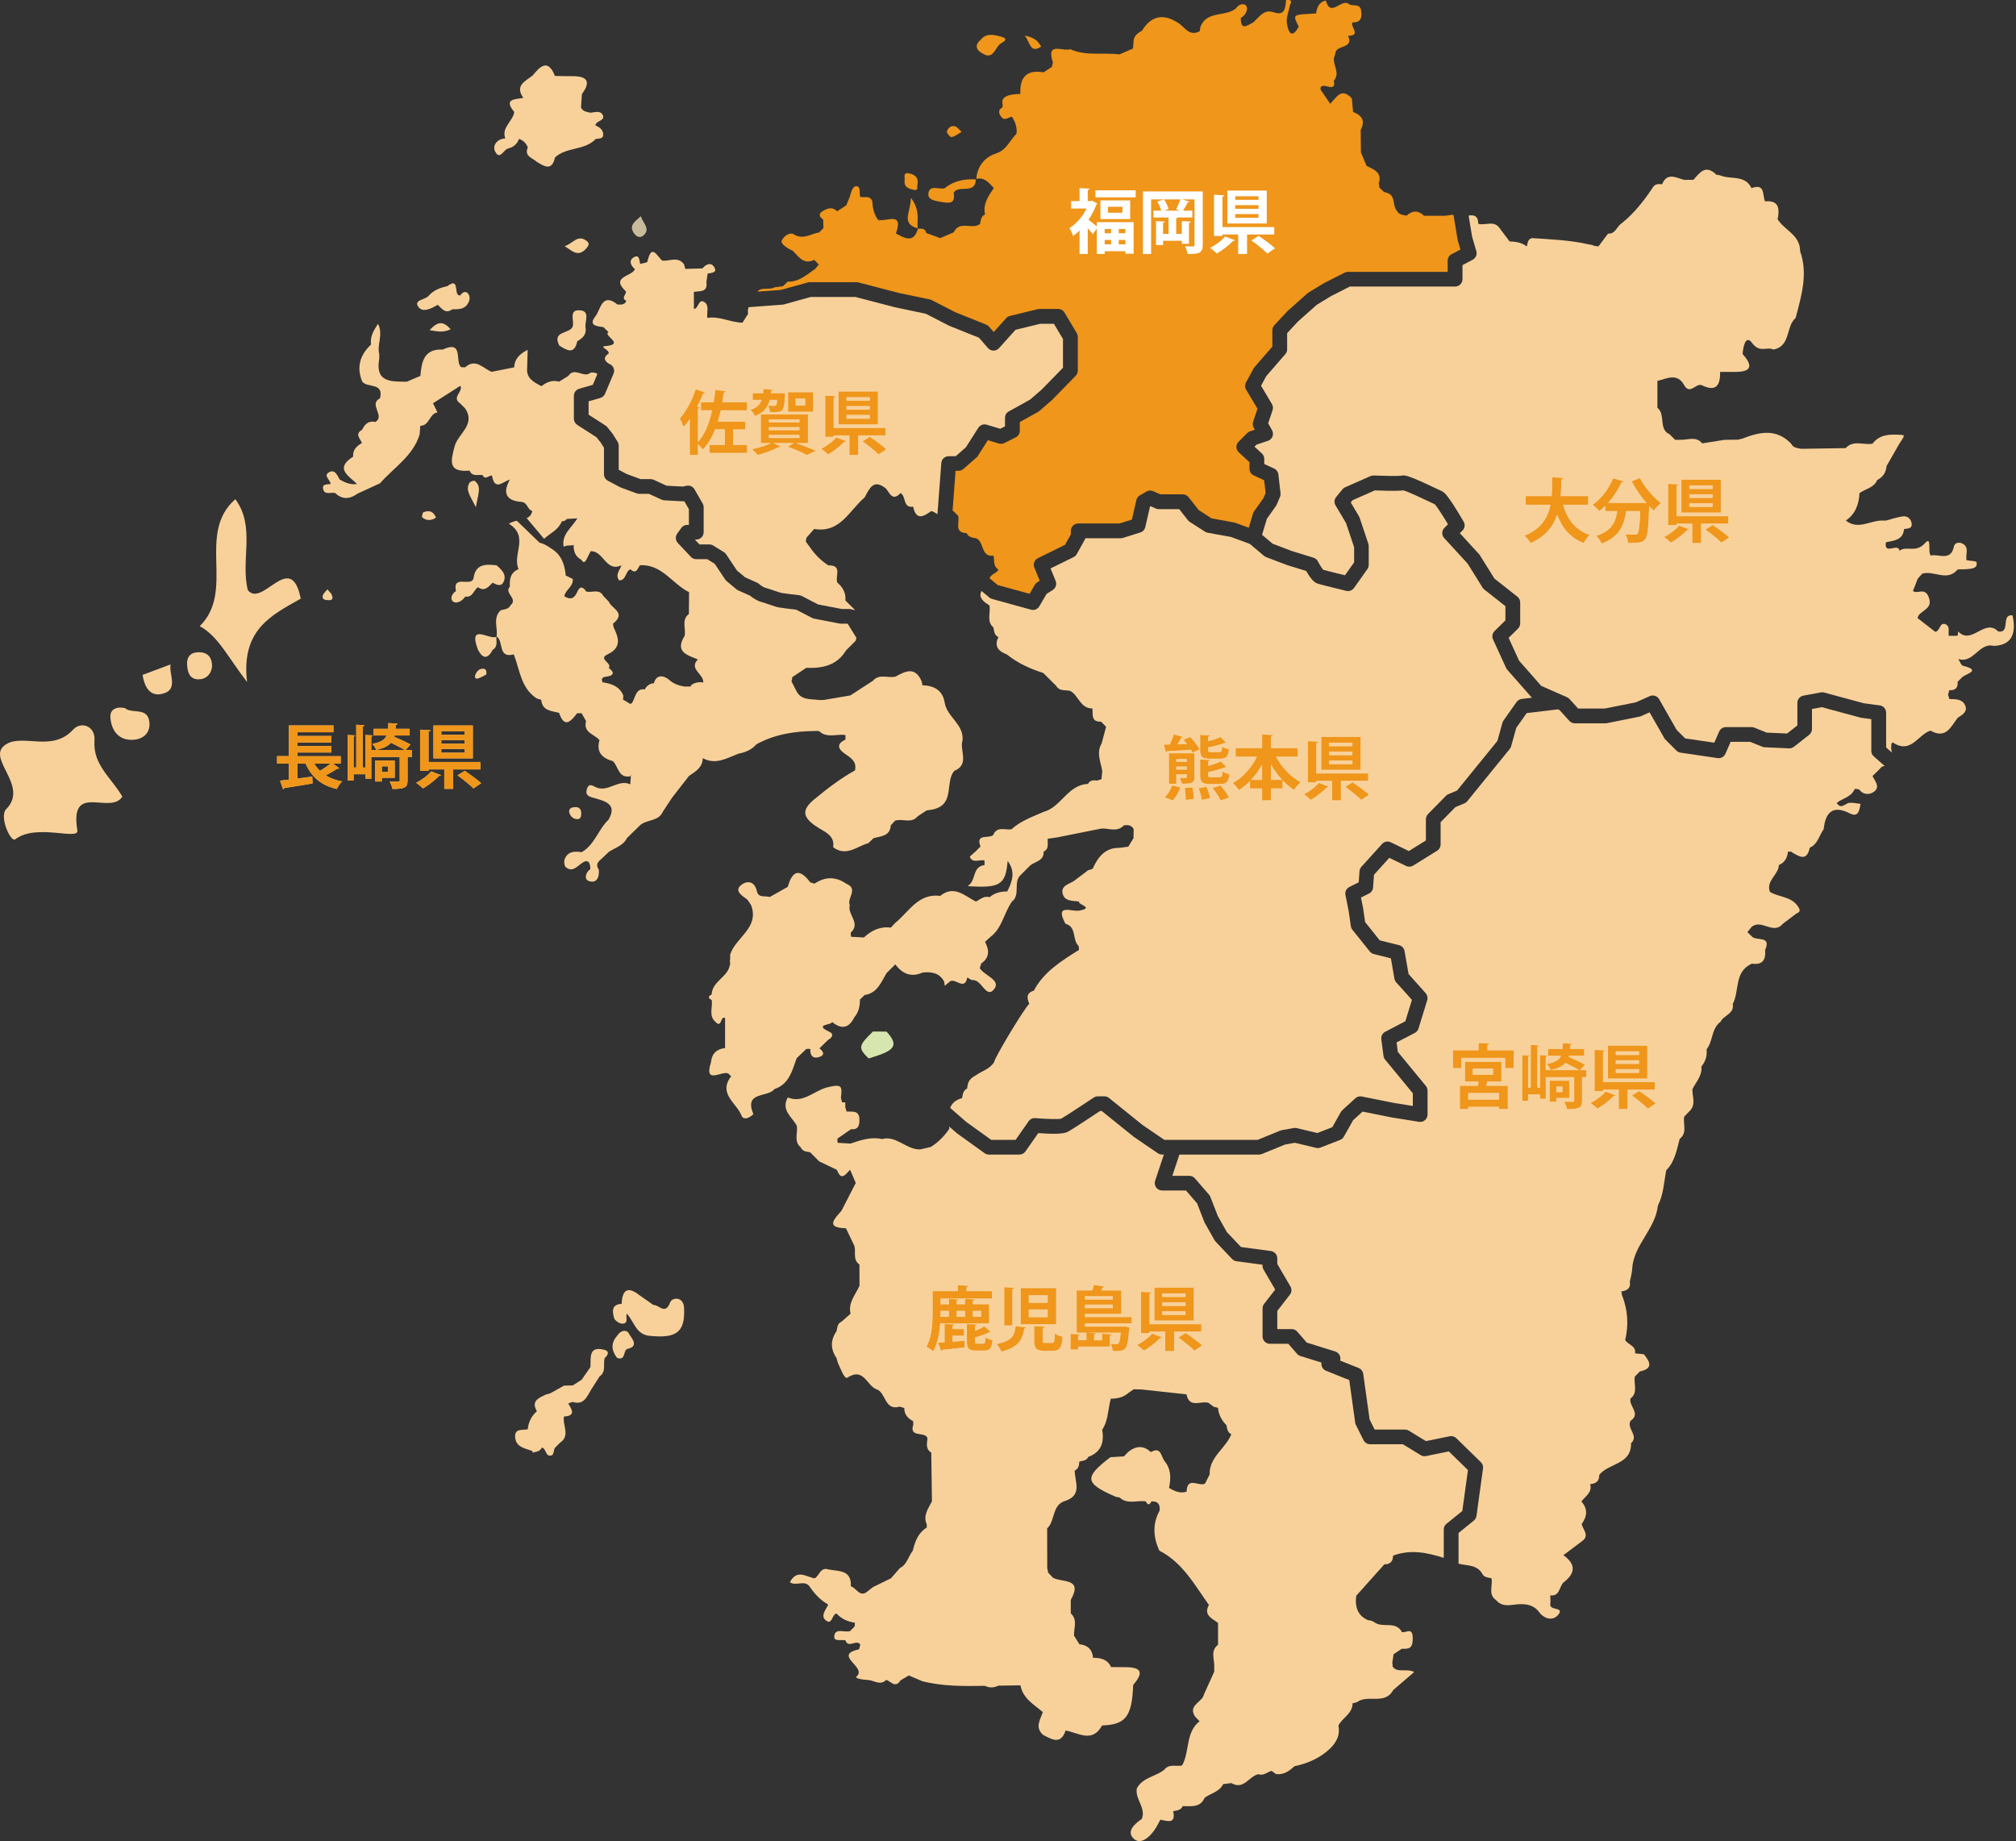 <?xml version="1.0" encoding="UTF-8"?>
<svg id="_レイヤー_2" data-name="レイヤー 2" xmlns="http://www.w3.org/2000/svg" viewBox="0 0 1234.13 1127.06">
  <rect x="0" y="0" width="1234.13" height="1127.06" fill="#333333" stroke="none"/>
  <defs>
    <style>
      .cls-1 {
        fill: #d6e6ae;
      }

      .cls-2 {
        fill: #fff;
      }

      .cls-3 {
        fill: #ef961b;
      }

      .cls-4 {
        fill: none;
      }

      .cls-5 {
        fill: #f8d19a;
      }

      .cls-6 {
        fill: #c8bb9b;
      }
    </style>
  </defs>
  <g id="_レイヤー_1-2" data-name="レイヤー 1">
    <g>
      <g>
        <path class="cls-5" d="M184.11,366.48c-17.64,10-36.7,18.82-32.85,51.04-12.15-15.78-17.53-27.89-28.97-34.21,22.04-21.77-2.33-56.54,21.78-77.73,12.55,17.1,3.06,37.06,7.62,55.64,8.84,11.31,26.37-25.12,32.42,5.26Z"/>
        <path class="cls-5" d="M74.88,487.67c-7.39,11.51-32.46-9.19-27.53,20.64,1.08,6.52-24.95-4.48-38,5.47-2.81,2.15-10.01-13.97-5.53-18.48,14.75-14.85-14.51-32.11.72-40.14,10.47-5.53,27.82,5.16,40.3-8.58,4.63-5.1,13.66-2.36,13,6.76-1.1,15.04,10.64,23.01,17.05,34.34Z"/>
        <path class="cls-5" d="M76.42,433.45c4.47,3.85,14-.91,15.03,8.6.72,6.65-3.79,10.31-9.38,10.79-9.13.78-13.87-5.27-14.48-13.61-.38-5.23,3.92-6.77,8.83-5.78Z"/>
        <path class="cls-5" d="M129.8,408.4c-.81,4.98-4.3,7.72-8.8,7.46-5.37-.31-6.35-5.16-6.47-9.54-.15-5.59,3.76-7.43,8.44-6.98,5.09.49,7.03,4.16,6.83,9.06Z"/>
        <path class="cls-5" d="M87.26,413.15c5.72-2.14,11.44-4.27,17.16-6.41-1.14,6.34,5.31,15.83-5.53,18.1-7.54,1.58-10.53-4.96-11.63-11.69Z"/>
      </g>
      <g>
        <path class="cls-5" d="M418.78,801.06s0,0,0,0c-.1-7.73-7.39-6.82-8.47-3.91-3.12,8.34-6.98,1.38-10.29,1.73,0,0,0,0,0,0h0c-2.88-2.01-5.75-4.03-8.63-6.04-7.47-5.86-10.47-2.85-10.85,5.35-6.31.27-5.7,4.82-4.63,8.67.43,1.57,3.37,3.51,5.11,3.45,4.08-.14,1.79-4.02,2.65-6.14,4.37,4.52,5.43,12.27,13.18,13.49h0s0,0,0,0h0c17.23,1.96,22.54-2.06,21.93-16.6,0,0,0,0,0,0Z"/>
        <path class="cls-4" d="M580.62,614.51c-9.26.76-7.29,8.18-8.22,13.88-.25,0-.42.39-.5,1.16-.07.69.38,1.23,1.35,1.6,4.87-4.48,15.98-6.19,7.37-16.64Z"/>
        <path class="cls-1" d="M542.73,631.52c-2.77-.02-5.55-.04-8.32-.06-9,8.69-9.22,10.12-2.63,16.5.87-.28,1.74-.57,2.61-.85,0,0,0,0,0,0,13.89-4.2,15.66-7.52,8.34-15.58Z"/>
        <path class="cls-4" d="M303.85,389.8c.07-.04.14-.07.21-.12,0,0-.01-.01-.03-.03l.03.03s0-.05,0-.07c-.07-.04-.13-.08-.2-.12,0,.1-.01.21-.02.31Z"/>
        <path class="cls-3" d="M602.89,33.47c4.78,2.11,6.28-3.25,8.73-6.06,1.67-1.6,7.33-3.4.68-5.12-3.62-.94-8.66-2.27-11.98,2.08,0,0,0,0,0,0-5.51,4.77-.22,7.87,2.57,9.1Z"/>
        <path class="cls-5" d="M359.4,147.72c-5.74-4.88-9.05,1.9-13.77,2.91,4.27,2.67,8.15,7.19,13.16,1.57,1.17-1.31,2.48-2.9.61-4.48Z"/>
        <path class="cls-5" d="M292.63,359.48c4.18,2.97,6.4-.4,8.94-2.75,2.45,1.23,5.32,2.75,6.8-.74,1.89-4.45-1.4-7.25-4.34-9.92,0,0,0,0,0,0h0c-6.59-.74-12.94-1.03-14.14,7.89-.07.18-.12.35-.17.51-1.93,4.65-12.74-2.78-10.6,7.4-2.83,1.66-3.67,5.16-1.61,6.47,2.28,1.46,5.52-.52,7.37-3.14h0c4.54.74,5-4.03,7.75-5.72Z"/>
        <path class="cls-6" d="M393.81,144.21c4.7-4.05-.27-7.71-1.53-11.84-3.2,3-7.71,5.45-4.12,10.51,1.36,1.92,3.57,3.13,5.65,1.33Z"/>
        <path class="cls-3" d="M576.28,123.62c5.05.94,8.67,1.16,7.54-5.64,3.03-5.16,13.25,1.39,13.58-8.16-6.97-.39-13.5.85-19.1,5.39-3.44,1.04-9.21-2.45-9.96,3.21-.54,4.06,4.24,4.51,7.93,5.2Z"/>
        <path class="cls-3" d="M557.56,121.06c.14,8.89-6.38,15.64,4.18,18.72-.45-5.23,1.72-11.04-4.18-18.72Z"/>
        <path class="cls-4" d="M561.75,139.78c0,.08,0,.16.02.25,0,0,.1-.1.16-.15l-.16.15s.09,0,.13,0c.02-.06.04-.12.06-.19-.07-.02-.14-.04-.21-.06Z"/>
        <path class="cls-4" d="M597.42,109.64c0,.06,0,.12-.01.18.07,0,.13,0,.2,0l-.18-.19Z"/>
        <path class="cls-5" d="M311.01,90.91c3.21-.76,5.56-2.64,6.68-5.85,2.68.78,4.32,2.66,5.43,5.11-2.41,5.62,2.9,6.45,5.54,8.94,4.57,2.77,9.21,5.78,11.06-2.68,7.03-6.63,18.22-4.13,24.97-11.37,2.01-.32,4.83.1,4.57-3.06-.22-2.72-2.39-4.22-4.77-5.26.32-3.03,6.54-2.66,4.34-6.62-1.36-2.44-4.69-1.44-7.26-1.1h0c-2.26-.54-4.76-.64-5.91-3.22.19-2.76.39-5.51.58-8.27h0s0,0,0,0c5.63-7.55,3.31-10.97-5.91-10.9-3.54.03-7.07-.08-10.61-.13-4.31-10.78-9.02-5.93-13.75-.19,0,0,0,0,0,0-4.5,3.46-10.95,6.12-5.59,13.62h0s0,0,0,0c-4.97.95-12.41.38-5.58,8.61-.76,5.76-7.99,9.34-5.48,16.21-5.09.24-7.92,4.35-6.3,7.78,2.86,6.04,5.24-.97,8-1.62Z"/>
        <polygon class="cls-5" points="356.24 57.53 356.24 57.53 356.24 57.53 356.24 57.53"/>
        <path class="cls-5" d="M292.62,397.82c2.98,5.61,5.96,5.76,8.97.02,0,0,0,0,0,0,0,0,0,0,0,0,3.35-1.97,2.1-5.2,2.26-8.04-4.06,2.23-17.64-8.93-11.23,8.02Z"/>
        <path class="cls-3" d="M553.81,110.38c-.66,4.38,2.95,5.31,5.89,5.89,2.73.54,1.52-2.34,1.97-3.34.73-4.46-1.8-6.11-5.17-6.77-4.03-.79-2.44,2.58-2.69,4.23Z"/>
        <path class="cls-5" d="M290.57,294.37c-.5-.39-2.84.49-3.29,1.34-2.4,4.5.51,7.66,4.05,14.78,1.37-8.34,3.72-12.67-.76-16.12Z"/>
        <path class="cls-5" d="M267.97,186.58c2.54,2.31,4.7,5.84,8.91,2.76,3.66,0,7.38.18,9.61-3.61,1.26-2.14,1.43-4.63-.18-6.27-1.38-1.4-3.33-.57-4.4,1.29-4.81,1.24.19-11.88-8.11-5.54,0,0,0,0,0,0-4.33.91-8.35,2.42-11.38,5.85-2.06,2.51-9.09,2.41-6.52,6.5,2.63,4.2,8.11,1.38,12.09-.98Z"/>
        <path class="cls-5" d="M355.48,190.01c-7.83-.88-3.72,6.29-4.91,9.93,0,0,0,0,0,0-1.77,4.54-12.96,2.48-8.16,11.63,4.56,2.83,9.17,5.85,10.98-2.67h0c3.4-1.91,5.89-4.34,5.02-8.72-.33-3.67,2.79-9.54-2.93-10.18Z"/>
        <path class="cls-4" d="M323.03,213.89c0,.09,0,.18,0,.27.06-.03.12-.06.18-.09l-.17-.18Z"/>
        <path class="cls-5" d="M370.1,826.36c-10.01-2.67-8.32,4.89-8.66,10.53-1.79,2.58-3.58,5.17-5.38,7.75h0c-1.81,1.16-3.62,2.32-5.43,3.48h0c-1.78.04-3.55.07-5.33.11-2.81,1.57-5.62,3.14-8.43,4.71-.94.26-1.87.52-2.81.79,0,0,0,0,0,0,0,0,0,0,0,0-4.24,2.1-9.14,3.85-5.38,10.18-3.35,2.93-5.18,6.63-5.61,11.05-3.18.74-8.21-.77-7.71,4.96.55,6.22,6.32,6.72,10.78,8.46-.04-.13-.07-.26-.11-.39.05.13.08.26.11.39l-.35.9c2.22-.58,4.75-.57,5.94-3.12,2.89.57,2.03,6.3,6.17,4.68.96-.38,1.11-2.83,1.64-4.33h0c1.05-1.06,2.1-2.12,3.15-3.19,0,0,0,0,0,0,6.74-4.45,1.46-10.83,2.58-16.18,7.45-.44,4.78-4.29,2.56-8,.89-.31,1.77-.62,2.66-.93,7.06,2.27,8.82-3.41,11.51-7.68,0,0,0,0,0,0,1.67-2.64,3.35-5.28,5.03-7.92h0c4.28-2.87,2-7.57,3.16-11.32,2.13-1.71,3.01-4.12-.09-4.94Z"/>
        <path class="cls-5" d="M353.17,501.45c2.56.12,2.64-2.04,2.64-3.69,0-2.67-1.59-3.93-4.02-3.63-2.45.04-3.8,1.38-3.29,3.27.57,2.1,2.15,3.93,4.67,4.05Z"/>
        <path class="cls-5" d="M263.04,202.1c4.78.87,8.41,1.63,12.86-.55-4.11-4.49-7.48-5.55-12.86.55Z"/>
        <path class="cls-5" d="M377.88,817.63h0s0,0,0,0h0s.02,0,.03,0c-4.06,4.44-3.73,8.99-.18,13.62,0,0,0,0,0,0,5.35,1.91,3.64-4.14,6.14-5.44,8.09-1.54,2.16-7.28,1.41-8.98-1.39-3.14-5.19-2.75-7.41.79Z"/>
        <path class="cls-3" d="M582.55,83.93c2-.36,3.79-1.88,6.16-3.21-1.55-1.35-2.65-2.98-4.09-3.4-2.45-.71-4.38,1.14-4.97,3.19-.25.87,2.1,3.58,2.9,3.43Z"/>
        <path class="cls-5" d="M259.25,313.58c-.63.26-1.14,2.89-.75,3.19,2.67,2.07,5.56,2.07,8.39.07-1.48-3.81-4.25-4.65-7.64-3.26Z"/>
        <path class="cls-3" d="M637.36,28.54c-1.67-2.82-3.34-5.47-10.02-6.76,3.62,4.81,3.21,11.02,10.02,6.76Z"/>
        <path class="cls-5" d="M295.67,409.36c-2.51-.03-3.91,1.79-4.73,3.83-.49,1.21-.02,2.76,1.8,2.13,1.92-.66,3.67-1.79,4.96-2.44.42-2.7-.63-3.51-2.03-3.53Z"/>
        <path class="cls-4" d="M597.61,109.83c.01-.08.02-.16.03-.23-.07.02-.14.02-.22.04,0,0,.19.19.19.19Z"/>
        <path class="cls-5" d="M200.41,360.77c-.99,1.33-2.57,2.55-2.85,4.01-.46,2.42,1.8,2.56,3.52,2.64,2.03.1,3.36-.56,1.72-3.93-.33-.38-1.36-1.55-2.39-2.72Z"/>
        <path class="cls-4" d="M979.69,923.63c-1.18.15-2.89,2.41-2.89,3.71,0,1.3,1.71,3.55,2.89,3.7,2.7.36,1.38-2.34,1.94-3.7-.55-1.37.73-4.06-1.94-3.71Z"/>
        <path class="cls-4" d="M1171.92,473.17c.58,1.4,2.04,2.43,3.33,3.78,1.39-1.62,2.26-2.64,3.14-3.66-1.3-1-2.48-2.39-3.94-2.81-.59-.17-2.74,2.17-2.52,2.69Z"/>
        <path class="cls-4" d="M1196.38,306.96c1.7.37,3.36.11,3.58-.45,1.02-3.03-.11-4.22-1.25-4.02-1.45.26-3.08,1.25-4,2.42-1.56,1.98.8,1.87,1.67,2.06Z"/>
        <path class="cls-4" d="M463.99,155.07c1.09-1.62,2.26-3.19,3.14-4.91.09-.18-1.46-1.22-2.58-2.13-1.22,1.66-2.54,2.88-2.98,4.36-.18.6,1.55,1.77,2.42,2.68Z"/>
        <path class="cls-4" d="M325.86,206.32c-.87,2.53-1.73,5.06-2.6,7.59,3.69.26,5.83-1.21,5.07-5.24-.17-.9-1.62-1.57-2.47-2.34Z"/>
        <path class="cls-4" d="M323.2,214.07c.02-.06.04-.11.06-.17-.08,0-.15,0-.23-.01,0,0,.17.18.17.18Z"/>
        <path class="cls-4" d="M406.85,143c1.8-.72,5.46-1.36,2.65-3.94-1.16-1.07-5.71.15-6.11,3.94,1.35,2.13,2.47.4,3.46,0Z"/>
        <path class="cls-5" d="M1231.94,376.69c-7.39-.66-.78,11.02-8.71,9.88h0c-8.15-8.45-16.31,8.71-24.47,0-.13.88-.25,1.76-.38,2.64-1.82,0-3.64.01-5.46.02-.27-2.45.87-5.78-1.77-7-3.92-1.81-3.34,4.38-6.54,4.5-3.59-2.79-7.18-5.59-10.77-8.38h0c.97-4.91,10.17-4.95,6.72-13.11-2.49-5.88-6.85-1.23-9.51-3.49,0,0,0,0,0,0,0,0,0,0,0,0,.99-2.53,1.98-5.05,2.97-7.58h0c.91-1,1.82-1.99,2.73-2.99,7.05-2.16,15.31,5.18,21.65-2.58,2.23-.08,4.48-.03,6.69-.27,2.55-.28,5.66-.66,4.89-4.14-.18-.82-3.97-.84-6.1-1.23-.92-3.58,2.23-8.5-3.3-10.51-1.85-.67-4.05.12-4.43,2-1.9,9.46-9.26,4.47-14.28,5.63-1.93-2.74.92-12.4-3.52-7.5-5.68,6.25-11.22,1.22-15.54,4.57-.62-5.19-9.63,3.12-8.33-5.17h0c4.91-1.08,10.5-1.26,11.11-8.11,2.03-.41,4.97,0,4.68-3.18-.27-2.88-2.4-4.98-5.45-4.57-3.45.46-6.81,1.66-10.21,2.54,0,0,0,0,0,0,0,0,0,0,0,0-.99,0-1.97,0-2.96,0-7.23.24-14.46,5.83-21.69,0,5.9-4.04,8.02-9.96,8.35-16.77,3.61-2.68,8.86-3.16,10.85-8.03,3.47-1.78,5.43-4.57,5.7-8.5,2.62-4.58,5.25-9.17,7.87-13.75,3.33-4.88,3.36-5.24,1.29-5.37-6.53-.42-13.12-.65-17.74,5.37,0,0,0,0,0,0h0s0,0,0,0c-5.46,1.02-11.68-2.46-16.44,2.73,0,0,0,0-.01,0h0s0,0,0,0c0,0,0,0,0,0-9.11.14-18.22.28-27.33.41,0,0,0,0,0,0,0,0,0,0,0,0-2.29-.52-4.82-.58-6.03-3.16-9.03-9.42-19.28-7.2-29.73-3.12-.01,0-.02,0-.03.01-.91.23-1.82.46-2.74.69-2.75.03-5.51.06-8.26.08-4.56.73-9.11,1.45-13.67,2.18-3.87-4.73-9.05-1.9-13.68-2.2,0,0,0,0,0,0,0,0,0,0,0,0-.95.01-1.89.03-2.84.04-1.08-1.07-2.16-2.15-3.24-3.22-.5-.44-1.05-.74-1.64-.98-4.88-3.81-1.23-11.6-6.03-15.44,0-5.48,0-10.97.01-16.45,5.86-1.37,12.13-5.2,16.45,2.73,3.64,6.18,7.31-1.96,10.96.02,8.9,4.23,11.08-.49,10.99-8.25,3.15,0,6.3,0,9.46-.01,10.73-.03,10.02-4.52,4.28-10.97.31-4.14,1.81-12.18,5.81-6.75,4.7,6.37,9.12,2.06,13.04,4.03,0,0,0,0,0,0,0,0,0,0,0,0,0,0,0,0,0,0,0,0,0,0,0,0,10.81-2.03,7.42-14.05,13.61-19.34h0s0,0,0,0c3.54-13.47,7.7-26.9,2.74-40.94,0,0,0,0,0,0,0,0,0,0,0,0,.1-9.76-9.46-12.69-13.7-19.39,1.07-6.29,1.11-11.85-7.75-11.05-1.73-3.74.25-11.25-8.3-8.09-4.02-8.39-12.8-5.09-19.14-7.79,0,0,0,0,0,0,0,0,0,0,0,0-.85-.25-1.71-.39-2.59-.44l-.16-.37c-6.4-5.99-9.89-.69-13.67,3.52h0s0,0,0,0c-1.89,0-3.79.01-5.68.02-4.96-1.3-10.37-4.85-13.53,2.74,0,0,0,0,0,0,0,0,0,0,0,0-2.45-.4-4.66-.2-5.93,2.36-5.37,7.99-11.27,15.52-18.87,21.56,0,0,0,0,0,0-2.92,1.86-3.69,6.57-8.26,6.25,0,0,0,0,0,0,0,0,0,0,0,0-1.95,2.6-3.9,5.2-5.84,7.8,0,0,0,0,0,0,0,0,0,0,0,0-.79-.05-1.57-.15-2.35-.3-1.36-.53-2.71-.85-4.04-1.01-11.26-2.56-22.79-2.96-34.27-3.74-2.79.61-2.61,3.1-3.22,5.09,0,0,0,0,0,0,0,0,0,0,0,0-3.1-2.38-6.71-3-10.5-3.02-2.01-2.67-4.01-5.33-6.02-8-3.46-5.24-8.81-1.61-13.13-2.79-.25-2.58-.48-5.11-4.07-5.24-.75-.03-1.37.06-1.89.22l2.13,12.89,2.59,8.83c.6,2.06-.33,4.25-2.22,5.25l-6.26,3.29v8.62c0,2.49-2.01,4.5-4.5,4.5h-64.44l-11.37,5.77-8.84,5.37-11.54,10.25-6.65,7.14v9.9c0,1.08-.39,2.13-1.1,2.95l-11.68,13.46-3.21,5.89,6.68,11.2c.67,1.13.82,2.49.4,3.74l-2.7,8.05,2.37,4.27c.65,1.17.75,2.57.26,3.82-.49,1.25-1.5,2.21-2.77,2.64l-6.99,2.33-1.26,1.26,4.54,4.16c.93.85,1.46,2.06,1.46,3.32v3.12l6.05,2.79c1.42.66,2.4,2.01,2.58,3.57l1.33,11.51c.09.78-.02,1.57-.33,2.29l-2,4.67c-.12.29-.28.57-.46.83l-5.58,7.89-2.94,9.8,6.49,5.46,11.82,4.48,13.2,4.07c1.16.36,2.13,1.17,2.69,2.26,1.03,2.03,2.48,4.31,3.24,5.14,1.96.55,8.06,2.07,13.32,3.35l5.59-7.89v-9.28l-4.95-14.81-6.42-10.78c-.97-1.63-.82-3.68.38-5.15l3.81-4.67c.45-.55,1.02-.99,1.67-1.27l15.52-6.84c.63-.28,1.31-.41,2-.38,6.69.28,14.84.41,16.61.16,2.37-.71,5.11-.05,21.83,7.91,1.36.65,2.76,1.31,3.09,1.45,1.28.52,3.41,1.4,13.51,18.72,1.03,1.77.74,4-.7,5.45l-1.62,1.62,11.75,12.82c.19.2.36.43.5.66l8.92,14.33,14.05,11.06c1.08.85,1.72,2.16,1.72,3.54v12.79c0,1.21-.48,2.36-1.34,3.21l-5.75,5.66,6.41,13.99,13.57,15.42,15.76,6.93c.58.25,1.09.63,1.52,1.09l5.33,5.86h16.23l19.07-3.81,8.52-3.8c2.11-.94,4.59-.13,5.74,1.88l10.73,18.81,5.19,5.19,17.83,2.62,3-6.85c.72-1.64,2.34-2.69,4.12-2.69h15.7c.57,0,1.14.11,1.67.32l7.6,3.05,12.48.56,6.3-4.95v-13.81c0-2.17,1.54-4.02,3.67-4.42l10.67-2c.66-.13,1.35-.1,2,.08l24.38,6.59,9.71,1.29c2.24.3,3.91,2.2,3.91,4.46v21.3l3.59,3.16c-.07-.3-.14-.61-.23-.93-.55-1.96-.34-6,.99-5.13,11.07,7.16,15.29-5.35,22.97-7.44,0,.04,0,.08.01.12h0s0,0,0,0h0c9.34,5.22,12.36-2.56,16.52-8.02,0,0,0,0,0,0,2.65-1.6,5.85-3.48,4.75-6.9-1.44-4.49-5.85-4.49-9.85-4.49-.29-.89-.58-1.77-.87-2.66,0,0,0,0-.01,0,0,0,0,0,.01,0,.27-.93.54-1.87.81-2.8,3.7.25,5.39-1.47,5.08-5.16,1.05-1.03,2.1-2.07,3.15-3.1,0,0,0,0,0,0,3.16-2.08,10.99-3.93.2-6.65-1.26-.32-1.99-2.72-2.97-4.16h0c9.38,3.09,12.66-10.32,21.74-8.02q15.42-.58,11.49-18.71ZM1088.22,134.35c-.39-.39-.58-.87-.7-1.39.23.46.47.93.7,1.39ZM1080.49,123.5c.08.09.16.17.24.26-.09-.08-.17-.17-.24-.26,0,0,0,0,0,0ZM1072.17,115.22s0,.01.02.02c0,.01.01.02.01.02,0,0,0,0,0,0,0-.02-.02-.04-.03-.05Z"/>
        <path class="cls-5" d="M885.53,932.8l9.65-7.83,3.45-25.04-11.7-11.42-13.96,2.86c-1.12.23-2.28.02-3.25-.57l-10.92-6.67h-20.07c-1.7,0-3.26-.96-4.02-2.49l-4.67-9.33c-.22-.44-.37-.91-.43-1.39l-3.64-26.08-14.24-5.7c-1.32-.53-2.32-1.65-2.68-3.03-.17-.65-.19-1.33-.07-1.98l-12.92-4.02c-.8-.25-1.51-.71-2.06-1.35l-5.32-6.13h-11.28c-2.49,0-4.5-2.01-4.5-4.5v-17.17c0-1,.33-1.97.94-2.76l6.8-8.76-7.13-12.21c-.4-.69-.61-1.47-.61-2.27v-.73l-15.98-2.14c-1.02-.14-1.96-.62-2.67-1.36l-10.12-10.67c-.25-.27-.48-.57-.66-.89l-6-10.67c-.1-.18-.2-.38-.27-.58l-4.38-11.27-6.81-7.86h-14.61c-1.45,0-2.8-.7-3.65-1.87-.85-1.17-1.08-2.68-.62-4.05l5.36-16.08h-1.09c-.9,0-1.79-.27-2.54-.78l-14.67-10c-.1-.07-.2-.14-.29-.21l-19.43-15.67h-1.05c-4.63,3.08-17.49,11.6-20.02,12.86-2.32,1.16-8.3,1.38-17.81.67l-7.85,11.22c-.84,1.2-2.22,1.92-3.69,1.92h-18.67c-.94,0-1.86-.3-2.63-.85l-16.69-12c-.11-.08-.23-.17-.33-.26l-4.63-4.04c.01.49.01.98,0,1.46-3.09,4.4-6.73,8.25-11.36,11.06,0,0,0,0,0,0-.86.13-1.7.33-2.53.59h0s0,0,0,0c0,0,0,0,0,0-1.3.25-2.58.55-3.86.87-8.29.38-14.68-8.73-23.38-6.34-6.79-1.52-13.05.68-19.33,2.77h0c-2.6-.15-5.2-.3-7.79-.45-.25-.87-.29-1.75-.12-2.64h0c2.74-1.89,5.48-3.79,8.22-5.68,4.49.38,5.23-2.29,5.16-6-.12-5.84-4.38-4.6-7.83-4.84-.28-.88-.55-1.75-.83-2.63,0-.98.02-1.96.03-2.93-.66-.02-1.32-.05-1.98-.08-.21-.87-.45-1.74-.72-2.6h0c.65-6.94,1.21-9-8.51-6.53-7.79,1.98-14.74,10.06-24,6.14-4.32,7.67,2.47,11.83,5.44,17.19.97,4.42-2.04,9.58,2.47,13.34,0,0,0,0,0,0,1.1,2.56,3.48,2.66,5.74,3.01,1.85,1.87,3.71,3.73,5.56,5.6.01,0,.02,0,.03.01,3.61,1.73,7.23,3.47,10.84,5.2,2.69,7.2,5.36,2.62,8.04-.1,1.16,2.7,2.32,5.41,3.48,8.11,0,0,0,0,0,0h0c-2.91,5.66-5.83,11.33-8.74,16.99-4.16,4.94-10.24,10.4,2.74,10.74,1.73,3.61,3.45,7.22,5.18,10.83,0,0,0,.02.01.03,1.01,3.77-1.16,8.4,3.06,11.31.01,4.34.02,8.68.04,13.02-2.42,5.51-7.12,10.3-5.47,17.12h0c-1.83,1.61-3.65,3.21-5.48,4.82,0,0,0,0,0,0-2.57,1.13-2.65,3.58-3.08,5.84-3.83,5.48-3.77,10.97-.05,16.47,0,0,0,0,0,0,.26.92.52,1.84.78,2.75,1.59,3.53,4.15,10.39,5.82,9.29,10.24-6.74,12.01,5.25,18.05,7.15,5.77,2.07,4.68,13.25,14.03,10.57,0,0,0,0,0,0,0,0,0,0,0,0,.94.28,1.88.57,2.82.85-.03,3.92,2.16,6.33,5.42,8.03.05.68.08,1.37.09,2.05h0c-2.81,8.65,7.69,3.79,8.69,8.56h0c-.35,3.18-1.21,6.5,2.31,8.64.14,9.94.28,19.89.42,29.83,0,0,0,0,0,0h0c-2.22,4.46-5.63,8.66-3.16,14.17h0c-.02.63-.02,1.27-.03,1.9h0c-5.3,3.26-7.18,8.57-8.55,14.19,0,0,0,0,0,0-2.77,3.42-3.45,8.39-7.86,10.59,0,0-.01,0-.02,0-1.81,2.08-3.62,4.17-5.43,6.25-3.7,1.81-7.39,3.62-11.09,5.44h0c-1.01.79-2.03,1.59-3.04,2.38-5,4.5-6.97-1.99-10.48-2.89.59-10.28-7.56-9.07-13.8-10.37,0,0,0,0,0,0,0,0,0,0,0,0-5-1.53-5.38,3.99-8.39,5.49-5.12-.92-10.86-5.86-15.12,2.42,3.98,2.56,9.03-1.67,12.08,2.57,0,0,0,0,0,0,2.95,4.41,6.48,8.25,11.15,10.91l.15.48c-1.57,3.04-4.8,6.72-1.29,9.41,3.93,3.02,3.56-3.79,6.46-4.26,3.03,3.3,6.86,5,11.24,5.62h0c.04.8-.03,1.59-.2,2.37-.95.95-1.89,1.9-2.84,2.85h0c-3.26.73-8.52-1.74-9.43,2.17-1.13,4.82,4.12,2.68,6.69,3.41,0,0,0,0,0,0,1.75,5.3,6.94-1.09,9.13,2.69h0c-.27.94-.55,1.88-.82,2.82-16.45,3.51,5.16,10.88-1.47,16.57-1.58,1.36,4.39,2.08,7.2,2.2h0s0,0,0,0c3.66.33,7.34,3.61,10.97-.1,0,0,0,0,0,0,0,0,0,0,0,0,2.86,1,5.6,5.35,8.69.33,1.71-1.01,3.41-2.01,5.12-3.02,0,0,0,0,0,0,2.74,1.18,5.48,2.35,8.22,3.53,12.67,3.21,25.54,3.05,38.41,2.83,2.52,1.28,5.25,1.31,8.22-.11,4.49-.06,8.99-.12,13.48-.19,1.43,8.07,8.24,11.65,13.68,16.37-1.56,4.71-5.08,9.45.27,14.02.28.18.57.32.85.44,5.01,2.6,10.04,5.26,12.84-3.19,0,0,0,0,0,0,7.78,1.37,16.28,7.91,22.34-3.1,14.4-.4,18.32-5.5,19.01-24.74,4.97-5.9,7.07-10.78-4.13-10.92-3.13-.04-6.26-.04-9.39-.06-2.19-4.8-6.38-5.69-11.04-5.67h0c-.41-5.14-3.31-7.79-8.34-8.3h0,0c-1.1-1.76-2.21-3.51-3.31-5.27-.19-4.62,2.38-9.64-1.98-13.64,0,0,0,0,0,0,0-2.74,0-5.49,0-8.23,0,0,0,0,0,0,7.8-13.78-5.66-10.46-11-13.66h0c-.97-1.06-1.95-2.12-2.92-3.18,0,0,0,0,0,0-.05-.82-.22-1.62-.49-2.4-.02-8.18-.04-16.36-.06-24.54,0,0,0,0,0,0,0,0,0,0,0,0,5.17-4.75,2.69-14.65,11.46-16.97,0,0,0,0,0,0,0,0,0,0,0,0,10.23-3.67,5.4-11.78,5.43-18.45,2.4-1.09,2.69-3.26,2.82-5.51,2.04-.52,4.41-.42,5.45-2.85h0c7.99-2.89,9.85-8.94,8.55-16.61,0,0,0,0,0,0,3.32-5.02,3.51-10.92,4.66-16.56h0c.27-.8.46-1.62.58-2.46,3.95,0,7.64-.79,10.72-3.45h0s0,0,0,0c1.09-.77,2.19-1.54,3.28-2.31,1.54.03,3.08.06,4.62.09,0,0,0,0,0,0,9.24,1,18.49,2.01,27.73,3.01,1.75,8.8,8.82,3.78,13.43,5.18h0c1.07.8,2.14,1.61,3.22,2.41h0c.88.23,1.76.45,2.65.66.35,4.21,2.23,7.68,5.17,10.64,0,0,0,0,0,0,.45,2.14.57,4.46,2.99,5.53h0c-3.47,8.74-13.6,13.89-13.3,24.67-.94,1.85-1.88,3.7-2.82,5.55,0,0,0,0,0,0,0,0,0,0,0,0-3.56,2.09-11.03-4.77-11.26,4.93h0c-4.04,1.28-7.45-.32-10.77-2.32,1.25-5.84,1.33-11.48-2.76-16.4h.04c-2.21-2.73-2.03-9.12-8.38-5.51,0,0,0-.02,0-.02h-.09c-4.42-4.19-8.95-3.81-13.56-.27h0c-.96.97-1.92,1.95-2.88,2.92h0c-2.75.17-5.5.33-8.25.5,0,0,0,0,0,0-16.23,12.41-15.8,15.91,2.95,24.1.81.35,1.76.37,2.65.55,4.8,4.54,10.73,1.52,16.07,2.42,1.14,2.35,2.29,2.34,3.44,0,4.02-.25,5.42,1.85,5,5.58h0s0,0,0,0c0,0,0,0,0,0,.02,0,.03-.02.05-.03-4.51,8.13-3.97,16.33-.23,24.58,0,0,0,0,0,0,14.29,7.27,21.55,20.95,30.36,33.23-3.5,6.4,2.04,8.22,5.6,11.04h0c0,4.45,0,8.91,0,13.36h0c-5,3.84-2.02,9.03-2.32,13.67,0,0,0,0,0,0,0,0,0,0,0,0,0,.95-.02,1.9-.03,2.84h0c-2.07,4.57-4.13,9.13-6.2,13.7-.2.51-.38,1.02-.55,1.54-2.16,3.87-9.08,5.81-4.98,12.2,0,0,0,0,0,0,.92.95,1.83,1.9,2.75,2.86-8.77,6.98-5.86,18.56-10.69,27.09-3.67.79-8.02-1.24-10.94,2.64h0c-5.28,4.21-13.14,4.62-16.74,11.34-1.32,6.63,5.81,11.91,2.99,18.77,0,0,0,0,0,0-4.6,3.1-9.77,7.93-4.63,12.31,4.17,3.55,9.66-1.34,12.75-6.05,1.22-1.87,2.21-3.89,3.3-5.84,4.25.75,9.52,3.05,7.84-5.18,2.23-.49,4.7-.54,5.82-3.11,5.09-.07,10.68,1.16,13.42-5.11,0,0,0,0,0,0,3.79-2.79,9.03-3.61,11.36-8.38,1.68-.2,3.36-.41,5.04-.61,7.61,4.5,10.82-4.47,16.64-5.45,3.11,1.16,5.27-1.39,7.93-2.03h0s0,0,0,0c.92.66,1.84,1.31,2.76,1.97,0,0,0,0,0,0,0,0,0,0,0,0,4.65.54,8.06-1.83,11.21-4.8h0c8.39-1.8,16.03-5.1,22.24-11.22,0,0,0,0,0,0,3.73-3.83,5.86-8.2,4.72-13.71,0,0,0,0,0,0,0,0,0,0,0,0,2.45-4.83,8.7-7.26,8.66-13.66h0s0,0,0,0c.9-.12,1.79-.33,2.65-.63h0c6.56-5.03,17.13,2,22.22-7.42,4.09-3.51,8.18-7.02,12.89-11.07-5.02-2.44-10.08.83-13.24-3.26.03-.8-.03-1.6-.2-2.39h0c.26-1.73.53-3.46.79-5.19h0c1.67-1.13,3.35-2.26,5.02-3.39,0,0,0,0,0,0h0c4.41.2,6.7-.09,6.71-6.31,0-7.43-4.19-3.16-6.61-3.89,0,0,0,0,0,0,0,0,0,0,0,0-3.8-7.16-11.93-2.18-16.92-6.04-1.24-.84-2.54-1.16-3.87-1.25-5.91-2.6-8.22-7.64-7.16-14.98,0,0,0,0,0,.01,0,0,0,0,0-.01,5.72-6.4,11.45-12.8,17.17-19.19,3.56.01,5.32-1.78,5.33-5.33,0,0,0,0,0,0,10.7-4.03,20.91-1.85,31.04,1.35v-17.37c0-1.36.61-2.64,1.67-3.5Z"/>
        <path class="cls-5" d="M518.95,381.79h-4.22c-.29,0-.57-.03-.85-.08l-15.5-3c-.42-.08-.84-.23-1.22-.42l-9.77-5.07c-2.37-.28-8.67-1.03-10.44-1.34-1.37-.24-3.37-.91-6.52-1.98-1.7-.58-3.45-1.17-4.44-1.43-2.85-.75-5.62-2.82-6.85-3.83l-7.24-3.23c-.38-.17-.73-.39-1.05-.65l-6-4.99c-.33-.28-.62-.6-.87-.96l-6.45-9.68-4.58-2.82h-6.73c-1.24,0-2.43-.51-3.28-1.42l-8-8.5c-1.47-1.56-1.63-3.95-.38-5.7l2.5-3.5c.84-1.18,2.21-1.88,3.66-1.88h1v-9.61l-2.79-4.86c-.31.05-.63.07-.95.05l-11.27-.6c-.56-.03-1.12-.17-1.63-.4l-7.83-3.58h-5.93c-.53,0-1.05-.09-1.55-.28l-9.59-3.52c-.19-.07-.38-.15-.56-.25l-7.5-3.98c-1.47-.78-2.39-2.31-2.39-3.97v-16.22l-1.98-3.18-2.58-3.22-11.8-7.6c-1.29-.83-2.06-2.25-2.06-3.78v-14c0-2.01,1.33-3.77,3.25-4.32l8.35-2.41,2.8-6.64c-.8-.72-2.08-1.08-4.2-.81,0,0,0,0,0,0,0,0,0,0,0,0-4.09,3.68-9.85-3.85-13.61,2.03,0,0,0,0,0,0-1.88,1.15-3.76,2.31-5.64,3.46-4.13-1.15-7.6.26-10.78,2.77,0,0,0,0,0,0,0,0,0,0,0,0-4.74-2.42-9.53-4.81-8.76-11.45.1-3.59.2-7.18.3-10.77-4.46,2.25-7.99,5.21-8.24,10.7-4.56.91-9.12,1.81-13.67,2.72h0s0,0,0,0h0c.05.05.1.08.15.13-5.35-1.86-9.87-8.78-16.49-2.88,0,0,0,0,0-.01h0c-.88.1-1.76.05-2.63-.14h0c-3.69-3.58,1.79-16.7-11.12-10.7-11.55-.55-12.92,7.53-13.68,16.13-2.76,1.18-5.52,2.36-8.29,3.54-9.49-.07-19.58.59-16.88-14.08,0,0,0,0,0,0,0,0,0,0,0,0,0-.97,0-1.94,0-2.9-1.53-5.71,2.58-11.69-.73-18.44-2.99,4.44-4.95,8.08-4.29,12.66-6.74,6.36-9.02,13.78-5.44,22.62,0,0,0,0,0,0,2.91,4.2,13.5.32,10.89,10.34h0c-7.23,3.61,3.37,10.64-2.78,14.46,0,0,0,0,0,0h0c-4.2-.96-6.51,1.32-8.13,4.77h0c-4.74,2.65-1.15,5.39-.1,8.11-3.26,1.84-5.74,4.18-5.42,8.34-11.56,7.34-2.61,11.76,2.38,16.75-3.93.61-7.33-.84-10.61-2.74-1.5-2.73-3.05-6.65-6.77-4.28-3.25,2.07,1.1,4.57,1.26,7.03,0,0,.02.01.03.02h0l-.03-.02c-1.97.32-5.18-.18-4.67,2.8.73,4.26,4.78,2.07,7.4,2.7,4.46,4.25,9.06,3.76,13.73.38,4.58-2.11,9.16-4.22,13.75-6.32,8.44-9.64,20.14-16.63,24.23-29.81.15-1.8.3-3.6.45-5.4,5.66.03,5.43-7.47,10.5-8.19-.92-1.86-1.84-3.73-2.75-5.59,5.58-3.56,11.15-7.13,16.73-10.69,1.96,3.6-5.57,7.08-.17,10.72,0,0,0,0,0,0,1.04,1.04,2.08,2.07,3.12,3.11,0,0,0,0,0,0,0,0,0,0,0,0,6.66,10.02-4.35,15.45-6.43,23.18-2.56,9.48-3.98,16.02,9.15,14.91,1.61,3.89,5.1,2.32,7.91,2.71,1.73,3.48,3.9-.07,5.81.36,1.64,9.85,6.91,3.4,10.95,2.44l.02-.03h0s0,.02,0,.03c0,0-.02,0-.03,0-4.51,7.99-2.41,12.93,6.89,13.6,4.06.29,3.72,4.81,6.84,5.58-.5,2.43-1.76,3.66-3.43,4.41l10.65,12.65c4.75-4.27,8.15-4.91,11.05-10.88.39.08.81.09,1.26.02.66-.4,1.24-.84,1.72-1.32,1.84-.1,3.82-.21,6.36-.34-3.66,5.9-9.88,9.99-8.39,17.4h.03c1.77-1.19,4.16-.51,6.12-1.12-.02.06-.04.12-.05.18-.13,3.89,1.16,7.01,4.75,8.91,1.01,1.81,2.02,1.75,3.02-.01.86-1.74,1.73-3.48,2.59-5.22l-.02-.04h0s0,0,0,0c0,.02,0,.03,0,.05,7.84-.68,9.39,13.16,18.94,8.55-1.01,3.02-3.98,5.71-1.47,9.26,4.55.02,3.66-5.47,6.9-6.8,3.73,3.41,4.38-.58,5.9-2.46,0,0,0,0,0,0,13.45-.78,19.77,11.46,30.05,16.47-.04,4.46-.08,8.92-.11,13.37-4.78,3.66-1.65,8.95-2.63,13.4h0c-6.16,9.82,1.61,11.78,8.15,14.43-5.91,5.77,3.92,9.14,3.22,14.12-.45-.08-.91-.16-1.37-.2-2.11-.05-4.07.41-5.8,1.67-.16.32-.34.63-.51.95-1.24.02-2.49.03-3.73.05h0c-3.5-.58-6.43-1.51-9.47-4.13-3.3-2.85-7.92-3.42-9.33,2.23-.23-.04-.46-.07-.7-.1-1.9.38-3.34,1.43-4.45,2.99-.11.26-.23.51-.34.77-5.63-.89-5.75,5.02-7.91,8.41-.33.15-.66.32-1.01.45-.02,0-.03.02-.05.02-1.5-.92-3.01-1.83-4.51-2.75.3-.84.37-1.73.2-2.65-2.42-5.51-7.31-7.02-12.61-7.83-.57-1.54-1.11-3.08,2.33-3.48,4.35-.51,5.36-2.48,1.45-5.33,2.39-3.03-6.88-5.38-.72-8.29,8.67-4.09,6.91-10.04,3.71-16.53-.21-.8-.33-1.62-.37-2.44l.39-.16h0s0,0,0,0h0s0,0,0,0c6.93-5.79.36-8.41-2.33-11.93-.22-.46-.47-.93-.8-1.39,0,0,0,0,0,0,0,0,0,0,0,0,0,0,0,0,0,0-1.05-1.08-2.11-2.17-3.16-3.25-2.48-4.78-7.02-1.81-10.51-2.79-1.83-2.8-3.86-3.59-5.43.11-1.74,4.1-4.13,5.27-7.99,2.77,0,0,0,0,0,0,.72-4.01,5.67-5.95,5.19-10.55-1.46-.72-2.93-1.45-4.4-2.17.02-.18.05-.35.06-.53-.74-6.46-2.72-12.23-8.67-15.82-2.32-1.65-4.71-3.09-7.36-3.73l-13.88-13.4c-1.63.37-3.3.86-4.85,1.8,12.66,7.98,1.84,18.92,5.94,27.83-4.91,1.97-5.67,6.07-5.34,10.73-3.79,3.93,5.19,7.33.47,11.3-1.25,2.51-3.76,2.56-6.03,3.1-5.11,4.7-1.72,10.74-2.56,16.12,4.49,2.69.52,13.58,10.51,10.93,3.73,9.51,4.29,20.68,14.1,27.01h0s0,0,0,0c.9.27,1.79.54,2.69.8.62,6.84,6.24,6.75,10.92,7.96,3.33,9.7,7.17,5.32,11.04.27,0,0,0,0,0,0,.93,0,1.86,0,2.79,0,.9,1.6,1.8,3.2,2.69,4.8-1.89,7.16,5.17,7.99,8.23,11.64-2.16,7.46,1.71,11.05,8.27,12.92,3.39,3.36,3.32,10.87,10.95,9.14h0c-.12,1.67-.24,3.33-.37,5-7.13-3.21-13.09,4.47-20.1,2.17-2.32-.76-5.13-3.64-6.45.74-1.34,4.46,2.18,4.78,5.41,5.73,6.34,1.85,13.16,3.91,7.84,13,0,0,0,0,0,0,0,0,0,0,0,0-6.32,5.98-8.46,15.41-16.52,19.94-4.34-.77-8.44-.52-10.32,4.21-.56,1.4-.28,4.15.7,4.96,3.79,3.11,6.49-.04,9.4-2.22,4.3-3.22,5.51-.74,5.59,3.36-3.12,2.19-3.83,6.34-.91,7.32,4.93,1.65,6.53-2.38,6.09-6.95h0c-2.79-4.16,1.03-5.76,3.12-8.03,0,0,0,0,0,0,1.02-.97,2.04-1.94,3.07-2.92h0c3.89-2.53,8.77-3.76,11.05-8.4,2.65-2.59,5.31-5.19,7.96-7.78,0,0,0,0,0,0,4.11-3.77,11.39-2.23,14.04-8.42,1.86-2.82,3.71-5.64,5.57-8.46,0,0,0,0,0,0,3.47-4.46,6.95-8.92,10.42-13.39,0,0,0,0,0,0,4-2.7,8.3-5.16,8.42-10.87h0s0,0,0,0c7.95,4.33,14.79-.04,21.85-2.76,0,0,0,0,0,0,4.27-.78,8.1-2.39,11.02-5.74h0c11.11-6.11,23.19-7.99,35.67-8.13h0s1.35-.06,1.35-.06l1.35.15s0,0,0,0c4.81,4.54,10.75,1.54,16.11,2.4h0c0,.93,0,1.85,0,2.78-5.74,2.63-4.52,5.8-.38,8.63,3.73,2.55,7.47,4.8,6.2,10.25,0,0,0,0,0,0-9.04,4.97-17.07,11.21-25.04,17.8-7.56,6.25-6.84,10.55.21,15.69h0c1.01.65,2.02,1.3,3.02,1.96,0,0,0,0,0,0,4.41,2.68,9.47,4.89,8.46,11.55,7.97,6.01,14.48-.52,21.53-2.49,0,0,0,0,0,0,1.06-1.01,2.12-2.02,3.18-3.03h0c4.53-1.3,10.15-1.15,10.58-7.93.9-.96,1.81-1.93,2.72-2.89,0,0,0,0,0,0l.48-.08c4.38-1.05,9.53,2.01,13.26-2.51,0,0,0,0,0,0,1.8-1.19,3.61-2.38,5.41-3.57h0s0,0,0,0c1.7-.3,3.45-.44,5.1-.93,12.11-3.58,6.19-16.34,11.8-23.25,0,0,0,0,0,0,9.82-4.07,3.09-12.67,5.16-18.87h0s0,0,0,0h0c.81-9.78-9.57-14.18-10.96-23.01-1.19-7.54-6.52-10.38-13.64-10.59h0c-.07-.86-.23-1.69-.49-2.51-4-9.2-9.99-6.08-16.01-2.75.01-.01.02-.02.03-.04-4.55,1.14-9.89-2.01-13.8,2.55,0,0,0,0,0,0-4.61,2.99-9.22,5.98-13.82,8.98,0,0,0,0,0,0,0,0,0,0,0,0-5.45.92-10.89,1.85-16.34,2.78,0,0,0,0,0,0,0,0,0,0,0,0-.95,0-1.91,0-2.86.01-5.23-.72-11.22.35-14.07-5.99-.92-1.81-1.85-3.61-2.77-5.42,0,0,0,0,0,0h0c.25-.85.43-1.72.53-2.61h0c2.83-1.88,5.66-3.77,8.49-5.65,9.82.35,18.74-1.36,24.34-10.66,0,0,0,0,0,0,1.95-1.95,3.89-3.9,5.84-5.85.17-.62.36-1.22.57-1.82l-5.38-8.67ZM386.26,475.1s.07-.83.07-.84c.09.03.18.04.27.06-.11.26-.22.52-.34.78Z"/>
        <path class="cls-3" d="M630.22,363.58l3.26-5.57c.36-.61.86-1.13,1.46-1.52l1.54-.99-3.29-8.08c-.89-2.19.06-4.69,2.18-5.73l16.6-8.16,3.58-6.42v-2.16c0-2.49,2.01-4.5,4.5-4.5h25.31l7.55-2.36,2.75-11.97c.28-1.21,1.04-2.25,2.12-2.88l4-2.34c1.24-.73,2.76-.81,4.07-.24l4.47,1.96h13.72c1.38,0,2.69.63,3.54,1.72l6.2,7.89,7.95,5.11,13.79,2.51c.26.05.51.11.75.2l8.18,3.01,2.62-8.75c.14-.47.35-.91.64-1.3l5.73-8.1,1.34-3.13-.91-7.81-6.37-2.94c-1.59-.74-2.61-2.33-2.61-4.09v-4.02l-6.54-6c-.9-.83-1.43-1.99-1.46-3.22-.03-1.23.45-2.41,1.32-3.28l5.33-5.33c.49-.49,1.1-.87,1.76-1.09l2.86-.95-.7-1.26c-.61-1.11-.74-2.42-.33-3.62l2.67-7.97-6.94-11.63c-.82-1.37-.85-3.06-.09-4.46l4.67-8.57c.16-.29.34-.55.55-.8l10.9-12.56v-10c0-1.14.43-2.23,1.21-3.07l8-8.59c.1-.1.2-.2.3-.3l12-10.67c.2-.18.42-.34.65-.48l9.33-5.67c.1-.06.2-.11.3-.17l12.48-6.33c.63-.32,1.33-.49,2.04-.49h61.02v-6.83c0-1.67.93-3.21,2.41-3.98l5.41-2.84-1.63-5.56c-.05-.18-.09-.35-.12-.53l-2.5-15.13c-2.14-.15-4.75.77-6.86.55,0,0,0,0,0,0,0,0,0,0,0,0h-11.13c-3.58-3.38-7.17-3.39-10.79-.06h0s0,0,0,0c-2.28-.53-4.83-.56-5.99-3.19-2.67-3.02-.65-8.29-5.04-10.48,0,0,0,0,0,0,0,0,0,0,0,0-.93-.29-1.87-.58-2.8-.87,0,0,0,0,0,0-.93-.9-1.86-1.8-2.79-2.7,0,0,0,0,0,0,0,0,0,0,0,0-.02-.83-.14-1.64-.38-2.43,2.31-6.92-3.05-8.56-7.47-10.86h0c-1.14-2.76-2.29-5.51-3.43-8.27h0s0,0,0,0c-.03-2.77-.06-5.53-.09-8.3-.01-1.82-.03-3.63-.04-5.45,2.95-5.56.78-8.94-4.67-10.91h0c-.25-2.77-.51-5.53-.76-8.3,0,0,0,0,0,0,0,0,0,0,0,0-6.43-7.17-9.46-.43-13.24,3.24,0,0,0,0,0,0,0,0,0,0,0,0-1.99-2.91-3.98-5.82-5.97-8.73-.18-6.19,10.06,3.33,8.19-5.42,0,0,0,0,0,0h0c3.97-4.58-.44-9.19.05-13.79.3-.94.59-1.88.89-2.82,0,0,0,0,0,0,.03-5.46,11.6-2.61,7.8-10.83,8.48-.2.8-5.83,2.76-8.22,5.39.17,5.78-3.36,5.19-7.3-.71-4.68-5.46-2.29-7.39-3.89-4.59-3.8-11.27,8.65-14.24-2.21-4.19.98-5.38,4.22-5.94,7.92-1.69.1-3.38.21-5.07.31-8.88.45-9.26.89-5.49,7.75-.02.02-.04.03-.06.04h0s0,0,0,0c-5.14,9.36-6.82.67-7.23-2.02-.55-3.6,1.18-7.56,1.93-11.36,1.57-2.95-.12-3.18-2.42-2.9-.52,4.57-.48,9.93-7.62,7.46-4.11-1.42-6.73.44-9.3,3.06,0,0,0,0,0,0-1.03,1.03-2.07,2.06-3.1,3.1,0,0,0,0,0,0-3.53,1.72-7.81,5.52-7.72-2.67,2.94-1.56,4.52-5.03,3.52-7.09-1.07-2.18-4.62-1.65-6.41,1.15,0,0,0,0,0,0-6.42,5.57-18.18,1.12-21.92,11.7-.03.83-.17,1.65-.42,2.44h0s0,0,0,0c-6.73,3.45-9.34-3.27-13.74-5.57-8.93-5.55-16.08-3.68-21.54,5.18,0,0,0,0,0,0-2.44,1.3-4.55,2.87-5.1,5.82-.12,1.7-.23,3.4-.35,5.1h0c-2.79,1.19-5.57,2.38-8.36,3.57-10.01-1.25-20.39,1.14-30.08-3.16h0s0,0,0,0c-4.32,1.68-15.06-5.05-10.61,8.1,0,0,0,0,0,0,0,0,0,0,0,0-.22.91-.45,1.81-.67,2.72,0,0,0,0,0,0-1.69,1.11-3.38,2.22-5.06,3.33-10.57-1.85-14.67,3.23-14.19,13.23q-11.73.12-11.02,5.54s0,0,0,0c.2.9.2,1.81,0,2.71-2.52,1.41-2.4,3.22-.96,5.4,2.2,3.32,4.52.6,6.8.27,1.99,3.2,3.36,6.57,2.77,10.47-4.05,3.97-6.01,9.89-12.2,11.9-6.31,2.05-10.57,6.44-12.04,13.16-.11.85-.22,1.71-.33,2.56,5.16-1.21,7.78,2.48,10.71,5.58-3.27,4.9-6.82,9.71-5.35,16.18-2.58,1.11-2.62,3.57-3.07,5.8-4.71,3.79-12.6-2.43-16.11,5.13h0c-2.77,1.18-5.55,2.36-8.32,3.54-2.85-1.05-5.7-2.11-8.55-3.16-.56-3.08-2.97-2.52-5.04-2.62-2.6,9.18-8.09,5.85-13.48,2.94,5.23-14.52-7.07-6.22-11.17-8.61-2.17-3.27-3.13-6.9-3.21-10.8,0,0,0,0,0,0,0,0,0,0,0,0-1.22-4.15-4.78-2.38-7.42-2.93-.85-2.23.7-5.86-2.2-6.57-1.74-.42-3.15,2.31-3.71,4.64-.58,2.46-1.8,4.77-2.74,7.15h0c-1.86,1.18-3.71,2.35-5.57,3.53-3.08-3.14-6.34-1.64-9.15.13-2.43,1.53-1.58,3.51.62,4.91h0c.07,1.75.14,3.49.2,5.24h0c-.88.9-1.76,1.8-2.64,2.7,0,0,0,0,0,0-5.1.68-9.66,4.8-15.52,1.14-2.29-1.43-5.95.78-7.41,3.85-.76,1.58,2.27,4.21,6.88,6.31,3.58,3.65,6.61,8.59,13.04,5.49.93.96,1.86,1.92,2.79,2.87h0c-.84,1-1.69,2-2.53,2.99,0,0,0,0,0,0,0,0,0,0,0,0,0,0,0,0,0,0-.95.43-1.68.94-2.26,1.52-4.28,2.98-8.44,6.2-14.19,5.92,0,0-.02,0-.02,0-.99.94-1.98,1.88-2.96,2.82-1.75.23-3.5.47-5.25.7-2.81,1.79-8.39-.41-10.33,2.64l14.31-1.06,16.57-4.6c.39-.11.8-.16,1.2-.16h28.5c.38,0,.76.05,1.13.15l24.9,6.47,18.97,3.98c.4.08.78.22,1.14.4l14.36,7.4,18.95,7.6c.66.27,1.25.68,1.72,1.22l2.88,3.31,7.6-8.48c.61-.68,1.4-1.15,2.29-1.37l17-4.15c.35-.08.71-.13,1.07-.13h11.5c1.59,0,3.06.84,3.87,2.2l7.5,12.61c.41.7.63,1.49.63,2.3v20.65c0,1.18-.46,2.31-1.28,3.15l-14.5,14.82c-.09.09-.18.17-.27.25l-7.5,6.5c-.23.2-.49.38-.76.53l-11.19,6.21v5.35c0,1.7-.96,3.26-2.49,4.02l-7,3.5c-1.02.51-2.21.61-3.3.29l-6.77-2.03-6.15,9.64c-.23.36-.51.69-.83.97l-8,7c-.82.72-1.87,1.11-2.96,1.11h-1.83l-1.84,24.48c.11,0,.22,0,.33,0h0c1.04,1.04,2.07,2.07,3.11,3.11,1.12,3.84-2.87,10.19,5.21,10.62,1.12,2.55,3.54,2.67,5.79,3.12,0,0,.01,0,.02,0,5.04,2.05,2.62,11.54,10.61,10.65.68,2.96-.37,6.54,3.07,8.5-1.14,2.27-4.72,2.78-5.47,5.33l4.95,4.13,19.53,5.37ZM537.29,134.48s.02,0,.04,0c-.02-.03-.04-.06-.06-.09.54.37,1.08.73,1.62,1.1-.6-.19-1.15-.5-1.6-1.02Z"/>
        <path class="cls-5" d="M606.85,697.79h14.87l7.99-11.41c.92-1.32,2.47-2.03,4.08-1.9,6.14.54,13.82.8,15.78.36,2.18-1.19,12.85-8.19,20-12.95.74-.49,1.61-.76,2.5-.76h4c1.03,0,2.02.35,2.82,1l20.53,16.55,13.37,9.12h57.06l13.85-5.67c.29-.12.59-.21.9-.26l7.33-1.33c.61-.11,1.24-.09,1.85.05l12.63,3.01,9.19-3.57,5.21-9.26c.23-.41.53-.79.88-1.11l8-7.33c1.06-.97,2.51-1.38,3.92-1.1l19.91,3.98,11.37,1.82v-7.77l-16.97-20.6c-.54-.65-.88-1.44-.99-2.28l-1.33-10.19c-.25-1.87.71-3.7,2.38-4.58l12.33-6.42,4.03-13.1-9.64-10.77c-.56-.63-.94-1.4-1.08-2.23l-2.16-12.45-10.49-2.62c-.96-.24-1.81-.79-2.42-1.55l-10.67-13.33c-.5-.63-.83-1.38-.94-2.17l-1.32-9.21-1.97-9.88c-.4-1.99.58-4,2.4-4.91l5.71-2.85.48-6.78c.07-1,.48-1.95,1.15-2.7l12.67-14c1.34-1.48,3.49-1.9,5.29-1.03l11.11,5.36,10.43-6.47v-13c0-1.18.46-2.31,1.29-3.15l10.98-11.17c.42-.43.92-.77,1.47-1l5.33-2.23,24.7-30.39,3.08-11.1c.14-.5.36-.97.66-1.39l8-11.33c.74-1.04,1.88-1.72,3.14-1.87l6.33-.76c-.18-.15-.36-.29-.51-.47l-14.67-16.67c-.29-.33-.53-.7-.71-1.1l-8-17.46c-.79-1.72-.42-3.75.93-5.08l6.66-6.55v-8.72l-12.95-10.2c-.41-.32-.76-.71-1.04-1.16l-9.11-14.64-14.38-15.69c-1.63-1.78-1.57-4.52.13-6.22l2.2-2.2c-3.2-5.33-6.69-10.73-8.03-12.23-.6-.27-1.5-.7-2.89-1.36-3.42-1.63-13.56-6.45-16.44-7.18-1.7.25-5.92.48-17.45.02l-13.58,5.99-1.14,1.39,5.05,8.49c.17.28.3.57.4.88l5.33,15.96c.15.46.23.94.23,1.43v11.44c0,.93-.29,1.84-.83,2.6l-8.19,11.55c-1.07,1.5-2.94,2.2-4.73,1.77-2.56-.62-15.44-3.74-17.51-4.43-.86-.29-3.34-1.11-7.01-7.74l-11.55-3.56c-.09-.03-.18-.06-.27-.09l-12.67-4.8c-.47-.18-.91-.44-1.3-.77l-8.73-7.35-11.56-4.26-14.28-2.6c-.58-.1-1.13-.32-1.63-.64l-9.33-6c-.42-.27-.79-.61-1.11-1.01l-5.32-6.77h-12.48c-.62,0-1.24-.13-1.81-.38l-3.24-1.42-.34.2-2.9,12.59c-.36,1.56-1.52,2.81-3.04,3.29l-10.67,3.33c-.43.14-.89.2-1.34.2h-21.65c-.1.36-.23.7-.42,1.03l-4.83,8.67c-.45.8-1.12,1.44-1.95,1.85l-14.1,6.93,3.12,7.67c.82,2.01.08,4.32-1.74,5.49l-3.79,2.42-4.46,7.61c-1.03,1.76-3.11,2.6-5.08,2.06l-23.8-6.55c-.62-.17-1.2-.47-1.69-.88l-4.81-4.01c-2,3.79.79,6.41,4.8,8.74,1,4.51-1.97,9.75,2.49,13.63,0,0,0,0,0,0,.45,2.25.48,4.71,3.06,5.84-2.84,5.76.1,8.71,5.16,10.64,0,0,0,0,0,0,6.62,5.36,14.25,8.75,22.27,11.35,0,0,0,0,0,0,2.63,2.61,5.27,5.23,7.9,7.84,0,0,0,0,0,0,1.96,3.52,5.61,2.37,8.58,3.11,5.2,2.73,6.17,10.88,13.6,10.75.48,3.52-1.09,8.35,5.3,8.06,1.03,1.06,2.06,2.11,3.09,3.17-.91,3.39-1.81,6.79-2.72,10.18h0c-3.35,5.68-.61,11.23.37,16.82h0s0,0,0,0c-.16,1.69-.31,3.39-.46,5.08h0c-.92.28-1.84.56-2.75.84-2.24-.35-4.32-.28-5.54,2.07,0,0,0,0,0,0-12.4.46-16.4,14.29-27.29,17.14h0s0,0,0,0c-6.8,3.03-13.92,5.46-19.56,10.63-3.69.59-8.14-1.87-10.83,2.7h0s0,0,0,0h0s.08,0,.13,0c-.07.16-.13.32-.21.47-2.05,3.11-11.33-1.26-8.03,7.39-1.03,1.03-2.06,2.06-3.08,3.09-1.2,1.15-3.64,2.9-3.42,3.35,2.01,4.1,5.96,1.25,8.98,2.11h0c0,.93,0,1.86,0,2.79-7.86,1.02-4.74,9.33-10.35,12.87,19.89,1.41,23.29-.84,24.49-15.36,4.88,6.25,2.98,12.45-.25,18.64-3.96.01-7.66.8-10.76,3.48h0s0,0,0,0c-3.4-.99-5.73,1.34-8.37,2.71-6.93-3.42-13.31-10.37-21.89-3.49,0,0,0,0,0,0-13.55-1.7-19.14,9.82-27.59,16.6,0,0,0,0,0,0-.88.94-1.75,1.89-2.63,2.83h0s0,0,0,0c-6.56-.88-11.84,1.73-16.5,6.04-2.61-.14-5.22-.28-7.83-.43-.19-.84-.26-1.68-.21-2.54h0c6.39-5.82-2.29-11.12-.58-16.77-2.05-4.19,5.66-10.02-2.24-13.22,0,0,0,0,0,0h0c-6.45-4.43-12.89-4.34-19.34,0-.88-.26-1.76-.51-2.63-.77-6.52-8.8-10.99-7.26-13.76,2.74,0,0,0,0,0,0-3.69,2.07-7.38,4.15-11.07,6.22-2.72-.95-6.87.8-7.83-3.52-1.5-6.77-6.58-6.54-9.95-3.54-3.56,3.16.27,5.96,3.37,8.06,1.35.92,2.1,2.74,3.12,4.15,0,0,0,0,0,0,4.97,14.01-9.71,19.6-12.91,30.11,0,0,0,0,0,0-.01.94-.02,1.88-.03,2.82h0c-.17.91-.14,1.81.09,2.71-.26.92-.52,1.83-.78,2.75-2.4,6.13-10.3,8.64-10.61,16.14,0,0,0,0,0,0-2.27,1.11-2.25,2.23,0,3.35h0c.82,4.47-2.07,9.59,2.35,13.43,0,0,0,0,0,0,3.99,4.2,2.9-4.04,5.86-2.39,0,0,0,0,0,0h0c0,6.14,0,12.27,0,18.4-5.19.58-8.13,3.41-8.62,8.66-4.99,15.44,9.03,3.06,11.37,7.77h0c.35.29,1.02.82,1.01.82-8.28,10.61,3.32,16.37,6.28,24.02,1.64,4.24,7.46-.5,7.25-.99-5.9-13.96,9.05-9.87,12.89-15.16,9.09-3.02,10.88-11.3,13.64-18.89,0,0,0,0,0,0,1.95-1.88,3.9-3.76,5.85-5.64l1.05-.1,1.06.03.42.07c-.27,3.84,1.49,6.08,5.29,4.94,3.85-1.15,2.77-3.43.27-5.37h0c1.78-1.74,3.56-3.47,5.34-5.21h0c2.4-1.22,3.69-3.52.96-4.8-10.35-4.85,1.33-4.06,1.44-6.14,5.72,4.68,10.32,3.95,13.63-2.86,2.69-3.12,3.44-6.85,3.43-10.83,0,0,0,0,0,0,.95-.93,1.9-1.86,2.85-2.79,7.76-1.15,10.07-7.75,13.39-13.36,0,0,0,0,0,0,1.8-1.8,3.6-3.61,5.41-5.41,4.35,5.85,9.76,8.13,16.79,4.98h0c5.36-.51,10.24.14,13.09,5.55,0,0,0,.01,0,.02.14.86.27,1.71.41,2.57,1-.85,2.01-1.69,3.01-2.54,3.06-2.83,9.2,6.06,10.75-2.57,1.13.61,2.29,1.66,3.39,1.6,5.61-.3,8.25,11.95,13.15,5.43,4.12-5.48-6-8.12-8.88-12.68h0s0,0,0,0c.28-.96.57-1.91.85-2.87,5.24-3.63,5.02-8.24,2.37-13.28,1.08-.99,2.16-1.97,3.23-2.96,0,0,0,0,0,0,7.31-5.45,8.31-14.75,13.23-21.65-.13-.3-.25-.59-.38-.89.07.03.14.04.21.07,0,0,.17.82.17.82,5.49-4.27.43-12.09,5.54-16.49,1.82-1.83,3.64-3.65,5.47-5.48,0,0,0,0,0,0,2.95-2.71,8.7-2.77,8.36-8.62,3.63-1.7,2.23-5.11,2.57-7.92,1.82-.26,3.64-.51,5.46-.77,9.18-1.83,18.35-3.66,27.53-5.49,4.61-.15,9.6,2.42,13.61-1.93,0,0,0,0,0,0,2.41-.35,4.63-.21,5.98,2.26-.02.94-.03,1.88-.05,2.82h0s0,0,0,0c-.01.93-.02,1.85-.04,2.78,0,0,0,0,0,0h0c-1.06,1.73-2.13,3.46-3.19,5.19h0c-1.78.23-3.56.47-5.35.7-8.92-.1-13.26,5.69-16.5,12.87-.91.29-1.82.58-2.74.87h0s0,0,0,0c-2.78,2.11-5.54,4.24-8.35,6.31-3.03,2.22-8.54,2.9-7.23,8.1,1.19,4.72,6.17,4.24,10.09,4.72-1.37,1.86,9.89,3.73,0,5.59h0c-4.6.8-15.23-4.67-8.38,8.05,0,0,0,0,0,0,7.05,1.9,3.97,9.8,7.99,13.49,0,0,0,0,0,0h0c.23.82.32,1.65.28,2.5h0c-10.66,6.71-21.46,13.27-27.64,24.94h0c-4.63,1.41-4.38,4.5-2.77,8.06h0c-2.48,1.78-21.13,32.66-21.61,35.79-2.58,4.13-7.28,5.3-10.97,7.88h0c-2.42,1.3-4.53,2.89-5.1,5.81-.21.77-.33,1.55-.36,2.35h0c-2.49,1.19-2.7,3.59-3.11,5.88,0,0,0,0,0,0-4.27,1.24-6.33,3.39-7.29,6l9.85,8.6,15.34,11.03Z"/>
        <path class="cls-5" d="M1145.56,459.62v-19.39l-6.09-.81c-.2-.03-.39-.07-.58-.12l-23.67-6.4-5.99,1.12v12.27c0,1.38-.63,2.69-1.72,3.54l-9.33,7.33c-.85.67-1.91,1-2.98.96l-14.91-.67c-.51-.02-1-.13-1.47-.32l-7.5-3.01h-11.88l-3.2,7.31c-.81,1.86-2.76,2.94-4.78,2.65l-22.7-3.33c-.96-.14-1.84-.59-2.53-1.27l-6.67-6.67c-.28-.28-.53-.6-.73-.95l-9.01-15.79-5.25,2.34c-.3.14-.62.24-.95.3l-20,4c-.29.06-.59.09-.88.09h-18.67c-1.27,0-2.48-.53-3.33-1.47l-6.02-6.63-1.04-.46-19.09,2.29-6.4,9.06-3.12,11.25c-.17.6-.45,1.15-.84,1.63l-26,32c-.47.58-1.07,1.03-1.75,1.31l-5.53,2.32-9.05,9.21v13.66c0,1.56-.8,3-2.13,3.82l-14.66,9.1c-1.31.81-2.94.9-4.33.23l-10.3-4.97-9.37,10.35-.56,7.79c-.11,1.59-1.05,2.99-2.48,3.7l-4.93,2.46,1.33,6.63c.02.08.03.16.04.25l1.16,8.12,8.95,11.19,11.86,2.97c1.73.43,3.04,1.84,3.34,3.59l2.45,14.06,10.47,11.71c1.05,1.18,1.41,2.82.95,4.32l-5.33,17.33c-.35,1.15-1.15,2.11-2.22,2.67l-11.21,5.84.76,5.79,17.18,20.85c.66.81,1.03,1.82,1.03,2.86v14.67c0,1.32-.58,2.57-1.58,3.42-1,.86-2.33,1.23-3.63,1.02l-16.67-2.67c-.06,0-.11-.02-.17-.03l-17.76-3.55-5.79,5.31-5.65,10.04c-.51.91-1.32,1.61-2.29,1.99l-12,4.67c-.85.33-1.78.39-2.67.18l-13.08-3.11-5.94,1.08-14.23,5.82c-.54.22-1.12.33-1.7.33h-48.76l-4.33,13h10.42c1.3,0,2.55.57,3.4,1.55l8.67,10c.34.39.61.83.79,1.32l4.55,11.7,5.57,9.9,8.64,9.11,18.31,2.46c2.23.3,3.9,2.21,3.9,4.46v3.45l8.05,13.78c.93,1.59.8,3.58-.33,5.03l-7.72,9.95v11.12h8.83c1.3,0,2.54.57,3.4,1.55l5.83,6.72,17.44,5.44c1.42.44,2.53,1.56,2.96,2.98.26.86.26,1.76.01,2.59l11.36,4.54c1.5.6,2.56,1.96,2.79,3.56l3.9,27.94,3.09,6.19h18.55c.83,0,1.64.23,2.35.66l10.49,6.41,14.56-2.98c1.46-.3,2.98.15,4.04,1.19l15.03,14.67c1.02,1,1.51,2.42,1.32,3.83l-4,29.05c-.16,1.13-.74,2.16-1.62,2.88l-9.37,7.6v18.8c5.05,1.26,10.95.51,14.31,5.79,0,0,0,.01,0,.02,1.12,2.59,3.6,2.61,5.84,3.08,1.02,4.43-2.31,9.76,2.76,13.35,0,0,0,0,0,0,0,0,0,0,0,0,4.21,5.04,9.96,2.58,14.91,2.52,5.37-.07,9.26,1.34,12.17,5.72,0,0,0,0,0,0,3.67,3.99,8.62,4.23,11.33.41,3.27-4.62-5.78-1.93-5.16-6.23.25-1.71,0-3.49-.03-5.24,5.79.61,5.48-4.99,7.92-7.79,0,0,0,0,0,0,7.44-5.56,8.1-11.17.13-16.85h0c3.7-2.78,7.4-5.56,11.11-8.34,0,0,0,0,0,0,5.33-3.53.87-7.14.09-10.73h0c3.41-4.69,3.89-9.3-.19-13.79,2.41-3.24,6.81-5.47,5.4-10.65,3.5-.24,5.65-1.81,5.54-5.61h0c5.64-7.33,19.75-6.15,19.47-19.41,5.05-4.66-2.89-9.07-.33-13.68,6.66-4.49-1.31-9.18.04-13.74,4.84-3.66,1.67-8.97,2.65-13.43,1.02-1.04,2.04-2.07,3.05-3.11,8.4-1.73,6.17-5.94,2.45-10.5h0s0,0,0,0c-1.8-.19-3.59-.38-5.38-.57h0c.71-4.74-4.38-5.18-6.06-8.15h0c2.21-9.35,1.59-18.5-1.94-27.44,0,0,0-.01,0-.02-.18-.75-.31-1.51-.41-2.28,3.4-.5,5.85-1.83,5.19-5.9h0c.5-2.6,1.3-5.18,1.43-7.8.78-14.78,14.24-24.38,15.74-38.83,0,0,0,0,0,0,3.46-6.8,3.72-14.35,5.12-21.64h0c5.32-5.33,6.41-12.47,8.25-19.29l.34-.23c4.44-3.79,1.48-8.93,2.44-13.36,1.01-1.04,2.02-2.08,3.03-3.12,4.39-4,1.87-9,1.95-13.61,0,0,0,0,0,0,0,0,0,0,0,0,2.16-4.5,6.15-8.27,5.5-13.88,0,0,0,0,0,0h0c2.51-3.09,3.68-6.58,3.17-10.57,4.09-4.99,2.84-12.69,8.56-16.85,0,0,0-.02.01-.02,1.86-4.05,8.58-4.76,7.46-10.86,0,0,0,0,0,0,0,0,0,0,0,0,4.28-8.07.71-19.87,11.76-24.71,6.55.97,8.58-2.44,8.05-8.32,0,0,0,0,0,0h0s-.02.02-.03.03c4.14-9.08-5.29-5.49-7.95-8.22,0,0,0,0,0,0-.95-.93-1.9-1.86-2.85-2.79h0c.83-1.03,1.66-2.06,2.49-3.09,0,0,0,0,0,0,0,0,0,0,0,0,5.9-5.3,13.41,5.02,19.14-1.97,0,0,0,0,0,0,2.75-2.09,5.5-4.17,8.25-6.26,2.83-1.17,2.51-2.38.81-4.76-4.23-5.91-11.52-5.22-16.89-8.54h0c-2.6-6.96,5.29-10.43,5.48-16.46h0c3.6-1.52,5.18-4.43,5.53-8.15.71,0,1.41-.02,2.12-.06l.22.37c4.56,2.67,9.26,5.87,11-2.75h0c4.99-2.18,5.76-7.54,8.56-11.37,1.01-10.16,5.47-14.95,15.81-9.73,3.18,1.61,5.01,1.17,6-2.23.34-1.14.5-2.34.75-3.51-2.19-.25-4.39-.75-6.56-.68-2.69.09-5.28,4.53-8.05.09,3.63-2.91,9.01-3.56,11.03-8.55h0c.91-.04,1.8.05,2.68.29,2.71,3.61,6.71,3.36,9.36,1.22,3.65-2.94.28-6.36-1.15-9.43.95-.92,1.9-1.83,2.85-2.75,0,0,0,0,0,0,1-1.02,1.99-2.03,2.99-3.05h0c.59-.08,1.12-.2,1.62-.33l-6.67-5.87c-.97-.85-1.53-2.08-1.53-3.38Z"/>
        <path class="cls-5" d="M523.52,373.56s0,0,0,0c0,0,0,0,0,0-2-1.99-4-3.98-6-5.97,0,0,0,0,0,0h0c.44-4.62-1.63-8.09-4.96-10.99-1.48-3.68,3.44-10.7-5.49-10.5,0,0,0,0,0,0,0,0,0,0,0,0-4.59-2.99-8.37-6.8-11.42-11.34-.78-1.07-1.56-2.15-2.35-3.22h0,0c.09-.77.2-1.54.33-2.3,1.58-1.81,3.17-3.62,4.76-5.42,0,0,0,0,0,0,15.99,2.7,21.53-11.36,30.89-19.29,2.91-5.21,5.26-11.72,13.01-5.51,0,0,0,0,0,0,2.4,2.78,3.99,8.11,8.95,2.85,3.63,1.77,1.27,9.29,7.78,8.31,1.78,8.58,6.28,6.15,11.04,2.69,0,.01,0,.02,0,.03h0c1.27.09,2.55,1.17,3.82,1.84l2.36-31.29c.18-2.35,2.13-4.16,4.49-4.16h4.31l6.24-5.46,7.63-11.96c1.08-1.7,3.16-2.47,5.08-1.89l8.32,2.49,2.92-1.46v-5.22c0-1.63.89-3.14,2.31-3.93l13.09-7.27,7.01-6.07,13.09-13.38v-17.58l-5.56-9.35h-8.4l-15.12,3.69-10.07,11.23c-.85.95-2.07,1.5-3.35,1.5h-.03c-1.29,0-2.51-.57-3.36-1.54l-5.52-6.34-18.14-7.28c-.13-.05-.26-.11-.39-.18l-14.01-7.22-18.48-3.88c-.07-.01-.14-.03-.21-.05l-24.44-6.35h-27.31l-16.41,4.56c-.28.08-.58.13-.87.15l-20.74,1.54c-.48,1.15-.64,2.49-.35,4.1,0,0,0,0,0,0-1.15,1.79-2.3,3.59-3.44,5.38-7.29-.04-14.05-4.18-21.52-2.9-.51-3.3,1.37-7.54-1.69-9.62-3.78-2.57-3.55,3.84-6.51,4.15-.03-3.48-.05-6.97-.07-10.45,3.53-.72,8.58.55,7.7-5.92.25-1.76.5-3.53.75-5.29,2.06-.48,5.77-.44,4.33-3.42-1.75-3.65-5.05-2.76-7.49.24h0c-3.5.1-7,.2-10.5.31-.26-.93-.52-1.87-.78-2.8,0,0,0,0,0,0,0,0,0,0,0,0-3.7-5.08-8.8-1.87-13.29-2.23h0c-3.15-2.54-6.61-11.04-9.12.53-.17.77-2.93.98-4.48,1.45h0c-.46-2.06-.42-5.74-3.4-4.32-3.64,1.74-2.78,5.02.21,7.46h0c-1.54,4.67-15.38,4.36-5.53,13.65,0,0,0,0,0,0,.38,1.93-3.2,4.06.3,5.83h0c-1.06,2.6-3.32,2.25-5.44,2.22h0s0,.01,0,.02c-9.56-7.77-10.35,3.21-13.49,7.18-4.63,5.85,1.06,6.02,4.93,6.68h0c1.03,1.02,2.07,2.05,3.1,3.07-3.94,1.86,10.57,7.43-1.95,8.51-4.2.36,2.82,2.26,1.97,4.54-2.99,2.05-3.11,4.09,0,6.14,0,.03-.01.05-.02.08.22.06.43.11.65.2,2.29.97,3.36,3.61,2.39,5.9l-5.2,12.32c-.53,1.25-1.59,2.2-2.9,2.57l-7.16,2.06v8.16l10.36,6.67c.41.26.77.59,1.08.97l3.2,4c.11.14.21.29.31.44l2.8,4.5c.44.71.68,1.54.68,2.38v14.79l4.84,2.57,8.55,3.14h6.11c.65,0,1.28.14,1.87.41l7.95,3.63,9.86.52,2.44-.49c1.9-.38,3.82.5,4.78,2.17l5,8.7c.39.68.6,1.45.6,2.24v15.31c0,2.49-2.01,4.5-4.5,4.5h-.88l2.82,3h6.06c.83,0,1.65.23,2.36.67l6.5,4c.55.34,1.03.8,1.39,1.34l6.64,9.96,5.02,4.18,7.26,3.23c.42.19.81.44,1.15.74.92.81,2.75,2.08,3.75,2.35,1.28.34,3.11.96,5.03,1.61,1.76.6,4.41,1.5,5.2,1.64,1.37.24,7.17.95,10.73,1.36.54.06,1.07.22,1.55.48l9.92,5.15,14.44,2.79h4.57c.52,0,1.03.09,1.51.26"/>
      </g>
      <g>
        <path class="cls-2" d="M671.81,124.69c-.13.26-.38.51-.68.6-1.15,3.16-2.82,6.37-4.79,9.23,1.5,1.11,3.85,3.08,5.09,4.06v-2.61h22.53v19.33h-5.04v-1.5h-12.66v1.67h-4.83v-15.61l-2.39,3.51c-.77-.98-1.97-2.31-3.16-3.59v15.69h-5v-14.32c-1.28,1.28-2.61,2.39-3.93,3.34-.38-1.37-1.58-3.89-2.31-4.83,4.15-2.57,8.12-7.1,10.56-12.01h-9.49v-4.58h5.17v-7.91l6.11.34c-.04.43-.34.68-1.11.81v6.76h1.92l.77-.21,3.25,1.84ZM670.58,116.49h24.63v4.32h-24.63v-4.32ZM673.65,122.68h18.21v11.42h-18.21v-11.42ZM680.15,140.21h-3.89v2.57h3.89v-2.57ZM676.26,149.58h3.89v-2.69h-3.89v2.69ZM687.12,130.21v-3.63h-8.89v3.63h8.89ZM688.92,142.78v-2.57h-4.06v2.57h4.06ZM684.86,149.58h4.06v-2.69h-4.06v2.69Z"/>
        <path class="cls-2" d="M736.29,117.17v32.75c0,5.13-2.52,5.6-9.23,5.6-.21-1.33-.94-3.51-1.62-4.79,1.24.09,2.61.13,3.59.13,2.01,0,2.22,0,2.22-.98v-27.83h-7.57l4.53,1.41c-.17.3-.56.47-1.11.47-.77,1.5-1.88,3.51-2.91,5h5.73v4.19h-8.94c-.13.21-.43.34-.94.47v9.58h3.46v-7.82l5.43.3c-.04.38-.34.64-1.07.77v12.83h-4.36v-1.84h-11.5v2.57h-4.32v-14.62l5.34.3c-.04.38-.34.64-1.03.73v6.8h3.38v-10.05h-9.28v-4.19h4.79c-.43-1.67-1.37-3.89-2.44-5.52l3.93-1.37h-7.7v33.43h-5v-38.31h36.6ZM722.27,128.93l-2.27-.81c.9-1.71,1.97-4.19,2.61-6.07h-10.05c1.24,1.8,2.39,4.23,2.82,5.9l-2.61.98h9.49Z"/>
        <path class="cls-2" d="M756,147.06c-.17.34-.6.51-1.15.43-2.35,2.44-6.41,5.69-9.92,7.7-1.11-1.07-3.04-2.65-4.19-3.46,3.46-1.71,7.31-4.57,9.19-6.97l6.07,2.31ZM780.07,143.55h-16.67v11.93h-5.43v-11.93h-9.62v.9h-5.17v-25.23l6.33.34c-.04.43-.39.68-1.16.81v18.64h31.72v4.53ZM775.46,116.66v20.14h-24.11v-20.14h24.11ZM770.41,122.34v-2.18h-14.24v2.18h14.24ZM770.41,127.82v-2.22h-14.24v2.22h14.24ZM770.41,133.33v-2.27h-14.24v2.27h14.24ZM775.84,155.22c-2.05-2.14-6.46-5.64-9.75-8.04l4.4-2.78c3.21,2.18,7.78,5.43,10.09,7.61l-4.75,3.21Z"/>
      </g>
      <g>
        <g>
          <path class="cls-2" d="M972.23,309h-15.35c2.52,8.85,7.48,15.56,16.29,18.51-1.24,1.11-2.91,3.42-3.72,4.92-8.21-3.21-13.08-9.11-16.2-17.36-2.35,7.01-6.97,13.3-16.29,17.4-.77-1.45-2.31-3.34-3.76-4.49,10.43-4.23,14.45-11.16,15.95-18.98h-15.14v-5.3h15.86c.3-3.81.26-7.7.3-11.54l6.8.43c-.09.47-.47.77-1.2.9-.04,3.29-.09,6.76-.38,10.22h16.85v5.3Z"/>
          <path class="cls-2" d="M1007.93,307.93c-3.42-3.93-6.67-8.72-9.06-13.3l5.04-2.01c2.74,5.47,8.12,11.71,12.83,15.35-1.37,1.07-3.38,3.16-4.36,4.62-.9-.85-1.84-1.8-2.78-2.78-.47,13.38-.98,18.47-2.48,20.27-1.37,1.71-2.82,2.22-7.57,2.22-.94,0-1.92,0-2.91-.04-.08-1.54-.77-3.72-1.67-5.17,2.35.17,4.62.21,5.69.21.77,0,1.28-.09,1.75-.6.86-.94,1.33-4.79,1.71-13.81h-8.64c-1.2,7.78-3.46,15.48-14.96,19.88-.64-1.45-2.14-3.55-3.33-4.7,9.71-3.21,11.97-8.89,12.83-15.18h-7.31v-3.21c-1.2,1.15-2.39,2.22-3.63,3.16-.94-1.07-2.86-2.95-4.06-3.89,5.13-3.51,9.96-9.79,12.57-16.25l6.29,2.14c-.21.47-.77.56-1.28.47-2.05,4.53-4.92,8.94-8.21,12.57h21.16l1.2-.04,1.2.09Z"/>
          <path class="cls-2" d="M1033.97,324.05c-.17.34-.6.51-1.15.43-2.35,2.44-6.41,5.69-9.92,7.7-1.11-1.07-3.04-2.65-4.19-3.46,3.46-1.71,7.31-4.57,9.19-6.97l6.07,2.31ZM1058.04,320.54h-16.67v11.93h-5.43v-11.93h-9.62v.9h-5.17v-25.23l6.33.34c-.04.43-.39.68-1.16.81v18.64h31.72v4.53ZM1053.43,293.65v20.14h-24.11v-20.14h24.11ZM1048.38,299.33v-2.18h-14.24v2.18h14.24ZM1048.38,304.81v-2.22h-14.24v2.22h14.24ZM1048.38,310.32v-2.27h-14.24v2.27h14.24ZM1053.81,332.21c-2.05-2.14-6.46-5.64-9.75-8.04l4.4-2.78c3.21,2.18,7.78,5.43,10.09,7.61l-4.75,3.21Z"/>
        </g>
        <g>
          <path class="cls-3" d="M972.23,309h-15.35c2.52,8.85,7.48,15.56,16.29,18.51-1.24,1.11-2.91,3.42-3.72,4.92-8.21-3.21-13.08-9.11-16.2-17.36-2.35,7.01-6.97,13.3-16.29,17.4-.77-1.45-2.31-3.34-3.76-4.49,10.43-4.23,14.45-11.16,15.95-18.98h-15.14v-5.3h15.86c.3-3.81.26-7.7.3-11.54l6.8.43c-.09.47-.47.77-1.2.9-.04,3.29-.09,6.76-.38,10.22h16.85v5.3Z"/>
          <path class="cls-3" d="M1007.93,307.93c-3.42-3.93-6.67-8.72-9.06-13.3l5.04-2.01c2.74,5.47,8.12,11.71,12.83,15.35-1.37,1.07-3.38,3.16-4.36,4.62-.9-.85-1.84-1.8-2.78-2.78-.47,13.38-.98,18.47-2.48,20.27-1.37,1.71-2.82,2.22-7.57,2.22-.94,0-1.92,0-2.91-.04-.08-1.54-.77-3.72-1.67-5.17,2.35.17,4.62.21,5.69.21.77,0,1.28-.09,1.75-.6.86-.94,1.33-4.79,1.71-13.81h-8.64c-1.2,7.78-3.46,15.48-14.96,19.88-.64-1.45-2.14-3.55-3.33-4.7,9.71-3.21,11.97-8.89,12.83-15.18h-7.31v-3.21c-1.2,1.15-2.39,2.22-3.63,3.16-.94-1.07-2.86-2.95-4.06-3.89,5.13-3.51,9.96-9.79,12.57-16.25l6.29,2.14c-.21.47-.77.56-1.28.47-2.05,4.53-4.92,8.94-8.21,12.57h21.16l1.2-.04,1.2.09Z"/>
          <path class="cls-3" d="M1033.97,324.05c-.17.34-.6.51-1.15.43-2.35,2.44-6.41,5.69-9.92,7.7-1.11-1.07-3.04-2.65-4.19-3.46,3.46-1.71,7.31-4.57,9.19-6.97l6.07,2.31ZM1058.04,320.54h-16.67v11.93h-5.43v-11.93h-9.62v.9h-5.17v-25.23l6.33.34c-.04.43-.39.68-1.16.81v18.64h31.72v4.53ZM1053.43,293.65v20.14h-24.11v-20.14h24.11ZM1048.38,299.33v-2.18h-14.24v2.18h14.24ZM1048.38,304.81v-2.22h-14.24v2.22h14.24ZM1048.38,310.32v-2.27h-14.24v2.27h14.24ZM1053.81,332.21c-2.05-2.14-6.46-5.64-9.75-8.04l4.4-2.78c3.21,2.18,7.78,5.43,10.09,7.61l-4.75,3.21Z"/>
        </g>
      </g>
      <g>
        <g>
          <path class="cls-2" d="M910.51,642.95h16.16v10.95h-5.26v-6.29h-26.89v6.29h-5.04v-10.95h15.65v-4.45l6.58.34c-.04.43-.34.68-1.2.85v3.25ZM919.11,662.06h-8.64c-.17.81-.38,1.71-.6,2.61h13.17v14.24h-5.39v-1.33h-18.86v1.37h-5.09v-14.28h11.07c.13-.86.21-1.75.3-2.61h-8.25v-12.01h22.28v12.01ZM917.66,673.18v-4.06h-18.86v4.06h18.86ZM901.62,654.11v3.85h12.36v-3.85h-12.36Z"/>
          <path class="cls-2" d="M971.1,655.09v4.32h-2.61v14.41c0,4.23-1.58,5.17-9.23,5.17-.21-1.33-1.07-3.34-1.71-4.57,1.28.04,2.65.08,3.68.08,2.31,0,2.44,0,2.44-.77v-14.32h-17.4v13.25h-3.51v-2.69h-7.31v3.85h-3.59v-27.88l4.53.26c-.04.34-.34.56-.94.68v18.98h1.62v-26.21l5,.3c-.04.34-.34.6-.98.68v25.23h1.67v-19.92l4.4.26c-.04.34-.3.56-.9.68v8.21h20.57c-2.01-1.2-5.43-2.95-8.51-4.4-1.75,1.97-4.53,3.42-9.06,4.36-.34-1.11-1.45-2.82-2.35-3.68,5.17-.98,7.57-2.48,8.72-5.13h-7.91v-4.1h8.85c.09-1.07.13-2.22.17-3.51l5.6.34c0,.38-.34.64-.98.73-.04.86-.09,1.67-.17,2.44h8.59v4.1h-9.19l-.26.77c3.33,1.45,7.61,3.42,9.96,4.75l-2.99,3.34h3.81ZM960.63,672.15h-7.91v2.27h-4.06v-12.83h11.97v10.56ZM956.48,665.14h-3.76v3.42h3.76v-3.42Z"/>
          <path class="cls-2" d="M988.97,670.53c-.17.34-.6.51-1.15.43-2.35,2.44-6.41,5.69-9.92,7.7-1.11-1.07-3.04-2.65-4.19-3.46,3.46-1.71,7.31-4.58,9.19-6.97l6.07,2.31ZM1013.04,667.02h-16.67v11.93h-5.43v-11.93h-9.62v.9h-5.17v-25.23l6.33.34c-.04.43-.39.68-1.16.81v18.64h31.72v4.53ZM1008.43,640.13v20.14h-24.11v-20.14h24.11ZM1003.38,645.82v-2.18h-14.24v2.18h14.24ZM1003.38,651.29v-2.22h-14.24v2.22h14.24ZM1003.38,656.8v-2.27h-14.24v2.27h14.24ZM1008.81,678.7c-2.05-2.14-6.46-5.64-9.75-8.04l4.4-2.78c3.21,2.18,7.78,5.43,10.09,7.61l-4.75,3.21Z"/>
        </g>
        <g>
          <path class="cls-3" d="M910.51,642.95h16.16v10.95h-5.26v-6.29h-26.89v6.29h-5.04v-10.95h15.65v-4.45l6.58.34c-.04.43-.34.68-1.2.85v3.25ZM919.11,662.06h-8.64c-.17.81-.38,1.71-.6,2.61h13.17v14.24h-5.39v-1.33h-18.86v1.37h-5.09v-14.28h11.07c.13-.86.21-1.75.3-2.61h-8.25v-12.01h22.28v12.01ZM917.66,673.18v-4.06h-18.86v4.06h18.86ZM901.62,654.11v3.85h12.36v-3.85h-12.36Z"/>
          <path class="cls-3" d="M971.1,655.09v4.32h-2.61v14.41c0,4.23-1.58,5.17-9.23,5.17-.21-1.33-1.07-3.34-1.71-4.57,1.28.04,2.65.08,3.68.08,2.31,0,2.44,0,2.44-.77v-14.32h-17.4v13.25h-3.51v-2.69h-7.31v3.85h-3.59v-27.88l4.53.26c-.04.34-.34.56-.94.68v18.98h1.62v-26.21l5,.3c-.04.34-.34.6-.98.68v25.23h1.67v-19.92l4.4.26c-.04.34-.3.56-.9.68v8.21h20.57c-2.01-1.2-5.43-2.95-8.51-4.4-1.75,1.97-4.53,3.42-9.06,4.36-.34-1.11-1.45-2.82-2.35-3.68,5.17-.98,7.57-2.48,8.72-5.13h-7.91v-4.1h8.85c.09-1.07.13-2.22.17-3.51l5.6.34c0,.38-.34.64-.98.73-.04.86-.09,1.67-.17,2.44h8.59v4.1h-9.19l-.26.77c3.33,1.45,7.61,3.42,9.96,4.75l-2.99,3.34h3.81ZM960.63,672.15h-7.91v2.27h-4.06v-12.83h11.97v10.56ZM956.48,665.14h-3.76v3.42h3.76v-3.42Z"/>
          <path class="cls-3" d="M988.97,670.53c-.17.34-.6.51-1.15.43-2.35,2.44-6.41,5.69-9.92,7.7-1.11-1.07-3.04-2.65-4.19-3.46,3.46-1.71,7.31-4.58,9.19-6.97l6.07,2.31ZM1013.04,667.02h-16.67v11.93h-5.43v-11.93h-9.62v.9h-5.17v-25.23l6.33.34c-.04.43-.39.68-1.16.81v18.64h31.72v4.53ZM1008.43,640.13v20.14h-24.11v-20.14h24.11ZM1003.38,645.82v-2.18h-14.24v2.18h14.24ZM1003.38,651.29v-2.22h-14.24v2.22h14.24ZM1003.38,656.8v-2.27h-14.24v2.27h14.24ZM1008.81,678.7c-2.05-2.14-6.46-5.64-9.75-8.04l4.4-2.78c3.21,2.18,7.78,5.43,10.09,7.61l-4.75,3.21Z"/>
        </g>
      </g>
      <g>
        <g>
          <path class="cls-2" d="M605.52,810.13h-29.97c-.43,5.9-1.58,12.48-4.28,17.14-.86-.85-3.04-2.31-4.15-2.82,3.55-6.16,3.8-15.14,3.8-21.51v-12.53h15.43v-3.63l6.5.34c-.04.43-.34.68-1.15.85v2.44h15.61v4.49h-31.51v3.55h5.09v-3.33l5.86.34c-.04.38-.34.64-1.11.77v2.22h5.09v-3.33l5.94.34c-.04.43-.34.64-1.11.77v2.22h9.96v11.67ZM583.11,817.69v3.68c2.35-.17,4.87-.38,7.31-.6v4.06c-4.96.6-10.18,1.2-13.55,1.5-.09.38-.38.6-.73.68l-1.88-5.05c1.15-.04,2.52-.13,3.98-.26v-11.25l5.99.34c-.04.43-.38.64-1.11.81v2.01h7.05v4.06h-7.05ZM580.89,802.47h-5.09c0,1.62,0,2.57-.04,3.68h5.13v-3.68ZM590.72,802.47h-5.09v3.68h5.09v-3.68ZM596.84,821.07c0,1.33.21,1.5,1.45,1.5h3.63c1.07,0,1.28-.6,1.45-3.89.94.73,2.95,1.5,4.23,1.75-.47,5-1.75,6.37-5.17,6.37h-4.96c-4.53,0-5.56-1.41-5.56-5.69v-10.6l6.03.34c-.04.43-.38.64-1.11.81v3.04c2.22-.81,4.36-1.8,5.77-2.78l3.93,3.46c-.17.21-.34.21-.98.21-2.22,1.15-5.56,2.31-8.72,3.16v2.31ZM600.6,802.47h-5.05v3.68h5.05v-3.68Z"/>
          <path class="cls-2" d="M628.22,812.52c-.09.38-.47.68-1.15.77-1.15,6.37-2.95,11.33-14.07,14.11-.47-1.37-1.84-3.51-2.91-4.62,9.75-1.88,10.99-5.43,11.63-10.9l6.5.64ZM614.75,787.98l6.11.34c-.04.43-.38.68-1.11.81v22.28h-5v-23.43ZM624.84,788.53h21.72v22.19h-21.72v-22.19ZM629.8,792.94v4.62h11.54v-4.62h-11.54ZM629.8,801.62v4.7h11.54v-4.7h-11.54ZM633.09,811.79l6.37.34c-.04.47-.34.73-1.11.85v7.57c0,1.33.21,1.54,1.67,1.54h3.98c1.37,0,1.62-.73,1.8-5.73,1.03.9,3.33,1.67,4.75,2.05-.56,6.75-1.92,8.51-6.03,8.51h-5.26c-4.96,0-6.16-1.58-6.16-6.29v-8.85Z"/>
          <path class="cls-2" d="M692.82,810.08h-28.65v2.05h23.34l1.07-.09,2.86.47c-.04.38-.08.9-.21,1.33-1.03,12.36-1.79,13.25-8.08,13.25-.6,0-1.28,0-2.01-.04-.04-1.37-.56-3.21-1.24-4.4,1.5.17,2.87.17,3.46.17s.98-.04,1.33-.43c.56-.6,1.03-2.39,1.37-6.54h-20.27v.04l5.09.26c-.04.34-.34.64-1.11.73v3.59h4.92v-3.98l5.86.34c-.04.38-.34.68-1.11.77v6.75h-19.45v1.8h-4.62v-9.58l5.73.34c-.04.38-.39.6-1.11.73v2.82h5.09v-4.62h-5.99v-25.87h9.58c.38-1.15.77-2.39.94-3.38l6.54,1.03c-.13.34-.43.56-1.07.56-.26.56-.6,1.15-.94,1.8h12.27v14.37h-22.23v1.92h28.65v3.8ZM681.24,793.54h-17.06v2.01h17.06v-2.01ZM664.18,800.8h17.06v-2.14h-17.06v2.14Z"/>
          <path class="cls-2" d="M711.34,818.68c-.17.34-.6.51-1.15.43-2.35,2.44-6.41,5.69-9.92,7.7-1.11-1.07-3.04-2.65-4.19-3.46,3.46-1.71,7.31-4.57,9.19-6.97l6.07,2.31ZM735.41,815.17h-16.67v11.93h-5.43v-11.93h-9.62v.9h-5.17v-25.23l6.33.34c-.04.43-.38.68-1.15.81v18.64h31.72v4.53ZM730.79,788.28v20.14h-24.11v-20.14h24.11ZM725.75,793.96v-2.18h-14.24v2.18h14.24ZM725.75,799.44v-2.22h-14.24v2.22h14.24ZM725.75,804.95v-2.27h-14.24v2.27h14.24ZM731.18,826.84c-2.05-2.14-6.46-5.64-9.75-8.04l4.4-2.78c3.21,2.18,7.78,5.43,10.09,7.61l-4.75,3.21Z"/>
        </g>
        <g>
          <path class="cls-3" d="M605.52,810.13h-29.97c-.43,5.9-1.58,12.48-4.28,17.14-.86-.85-3.04-2.31-4.15-2.82,3.55-6.16,3.8-15.14,3.8-21.51v-12.53h15.43v-3.63l6.5.34c-.04.43-.34.68-1.15.85v2.44h15.61v4.49h-31.51v3.55h5.09v-3.33l5.86.34c-.04.38-.34.64-1.11.77v2.22h5.09v-3.33l5.94.34c-.04.43-.34.64-1.11.77v2.22h9.96v11.67ZM583.11,817.69v3.68c2.35-.17,4.87-.38,7.31-.6v4.06c-4.96.6-10.18,1.2-13.55,1.5-.09.38-.38.6-.73.68l-1.88-5.05c1.15-.04,2.52-.13,3.98-.26v-11.25l5.99.34c-.04.43-.38.64-1.11.81v2.01h7.05v4.06h-7.05ZM580.89,802.47h-5.09c0,1.62,0,2.57-.04,3.68h5.13v-3.68ZM590.72,802.47h-5.09v3.68h5.09v-3.68ZM596.84,821.07c0,1.33.21,1.5,1.45,1.5h3.63c1.07,0,1.28-.6,1.45-3.89.94.73,2.95,1.5,4.23,1.75-.47,5-1.75,6.37-5.17,6.37h-4.96c-4.53,0-5.56-1.41-5.56-5.69v-10.6l6.03.34c-.04.43-.38.64-1.11.81v3.04c2.22-.81,4.36-1.8,5.77-2.78l3.93,3.46c-.17.21-.34.21-.98.21-2.22,1.15-5.56,2.31-8.72,3.16v2.31ZM600.6,802.47h-5.05v3.68h5.05v-3.68Z"/>
          <path class="cls-3" d="M628.22,812.52c-.09.38-.47.68-1.15.77-1.15,6.37-2.95,11.33-14.07,14.11-.47-1.37-1.84-3.51-2.91-4.62,9.75-1.88,10.99-5.43,11.63-10.9l6.5.64ZM614.75,787.98l6.11.34c-.04.43-.38.68-1.11.81v22.28h-5v-23.43ZM624.84,788.53h21.72v22.19h-21.72v-22.19ZM629.8,792.94v4.62h11.54v-4.62h-11.54ZM629.8,801.62v4.7h11.54v-4.7h-11.54ZM633.09,811.79l6.37.34c-.04.47-.34.73-1.11.85v7.57c0,1.33.21,1.54,1.67,1.54h3.98c1.37,0,1.62-.73,1.8-5.73,1.03.9,3.33,1.67,4.75,2.05-.56,6.75-1.92,8.51-6.03,8.51h-5.26c-4.96,0-6.16-1.58-6.16-6.29v-8.85Z"/>
          <path class="cls-3" d="M692.82,810.08h-28.65v2.05h23.34l1.07-.09,2.86.47c-.04.38-.08.9-.21,1.33-1.03,12.36-1.79,13.25-8.08,13.25-.6,0-1.28,0-2.01-.04-.04-1.37-.56-3.21-1.24-4.4,1.5.17,2.87.17,3.46.17s.98-.04,1.33-.43c.56-.6,1.03-2.39,1.37-6.54h-20.27v.04l5.09.26c-.04.34-.34.64-1.11.73v3.59h4.92v-3.98l5.86.34c-.04.38-.34.68-1.11.77v6.75h-19.45v1.8h-4.62v-9.58l5.73.34c-.04.38-.39.6-1.11.73v2.82h5.09v-4.62h-5.99v-25.87h9.58c.38-1.15.77-2.39.94-3.38l6.54,1.03c-.13.34-.43.56-1.07.56-.26.56-.6,1.15-.94,1.8h12.27v14.37h-22.23v1.92h28.65v3.8ZM681.24,793.54h-17.06v2.01h17.06v-2.01ZM664.18,800.8h17.06v-2.14h-17.06v2.14Z"/>
          <path class="cls-3" d="M711.34,818.68c-.17.34-.6.51-1.15.43-2.35,2.44-6.41,5.69-9.92,7.7-1.11-1.07-3.04-2.65-4.19-3.46,3.46-1.71,7.31-4.57,9.19-6.97l6.07,2.31ZM735.41,815.17h-16.67v11.93h-5.43v-11.93h-9.62v.9h-5.17v-25.23l6.33.34c-.04.43-.38.68-1.15.81v18.64h31.72v4.53ZM730.79,788.28v20.14h-24.11v-20.14h24.11ZM725.75,793.96v-2.18h-14.24v2.18h14.24ZM725.75,799.44v-2.22h-14.24v2.22h14.24ZM725.75,804.95v-2.27h-14.24v2.27h14.24ZM731.18,826.84c-2.05-2.14-6.46-5.64-9.75-8.04l4.4-2.78c3.21,2.18,7.78,5.43,10.09,7.61l-4.75,3.21Z"/>
        </g>
      </g>
      <g>
        <g>
          <path class="cls-2" d="M730.06,460.76c-.26-.56-.6-1.15-.98-1.8-5.47.38-10.99.73-14.58.9-.13.38-.43.6-.77.64l-1.28-4.66,3.59-.09c.98-1.92,1.97-4.36,2.57-6.2l5.64,1.62c-.17.34-.56.51-1.11.51-.6,1.15-1.41,2.57-2.27,3.93l5.69-.17c-.68-.9-1.37-1.75-2.05-2.48l4.02-1.84c2.18,2.27,4.7,5.43,5.82,7.61l-4.28,2.01ZM722.5,482.01c-.9,2.95-2.65,6.03-4.66,8l-4.87-1.97c1.84-1.54,3.63-4.45,4.58-7.23l4.96,1.2ZM731.22,461.14v14.45c0,3.81-1.67,4.19-7.7,4.19-.21-1.11-.77-2.57-1.28-3.59,4.28.13,4.28,0,4.28-.6v-1.58h-6.41v5.77h-4.53v-18.64h15.65ZM726.52,464.61h-6.41v1.75h6.41v-1.75ZM720.1,471.11h6.41v-1.8h-6.41v1.8ZM725.83,489.7c.04-1.88-.17-4.92-.56-7.27l4.7-.43c.51,2.27.86,5.26.86,7.1l-5,.6ZM735.75,489.7c-.26-1.84-1.11-4.83-1.97-7.1l4.79-.98c.94,2.18,1.92,5.09,2.22,6.97l-5.05,1.11ZM746.35,460.46c1.33,0,1.62-.51,1.8-3.38.98.73,2.91,1.37,4.19,1.62-.51,4.57-1.8,5.77-5.47,5.77h-6.07c-4.96,0-6.11-1.24-6.11-5.47v-9.11l5.99.3c-.04.43-.34.68-1.11.81v2.82c2.86-.77,5.69-1.71,7.61-2.61l3.38,3.46c-.17.17-.38.17-.98.17-2.57.98-6.37,1.97-10,2.69v1.41c0,1.28.26,1.5,1.88,1.5h4.92ZM739.56,474.31c0,1.28.26,1.5,1.97,1.5h5.04c1.33,0,1.62-.51,1.8-3.51.98.73,2.95,1.41,4.28,1.71-.56,4.66-1.88,5.94-5.6,5.94h-6.2c-4.96,0-6.16-1.28-6.16-5.6v-9.41l5.99.34c-.04.38-.34.64-1.11.77v2.82c2.91-.81,5.81-1.8,7.74-2.78l3.42,3.51c-.13.17-.38.17-.98.17-2.57,1.07-6.5,2.1-10.18,2.86v1.67ZM747.21,490.05c-.81-2.05-2.95-5.26-4.92-7.61l4.83-1.62c1.97,2.18,4.28,5.22,5.26,7.4l-5.17,1.84Z"/>
          <path class="cls-2" d="M794.37,463.2h-13.25c3.42,6.46,8.94,12.4,15.09,15.65-1.28,1.07-3.08,3.21-3.98,4.66-2.52-1.54-4.87-3.51-7.05-5.77v4.92h-7.14v7.31h-5.43v-7.31h-7.4v-4.58c-2.09,2.14-4.36,4.02-6.75,5.56-.9-1.28-2.57-3.25-3.76-4.28,6.07-3.29,11.5-9.49,14.84-16.16h-13.12v-5.22h16.2v-8.34l6.63.34c-.04.43-.38.68-1.2.85v7.14h16.33v5.22ZM772.61,468.03c-1.92,3.46-4.23,6.63-6.8,9.41h6.8v-9.41ZM778.04,477.43h6.88c-2.61-2.78-4.92-5.99-6.88-9.49v9.49Z"/>
          <path class="cls-2" d="M813.48,481.54c-.17.34-.6.51-1.15.43-2.35,2.44-6.41,5.69-9.92,7.7-1.11-1.07-3.04-2.65-4.19-3.46,3.46-1.71,7.31-4.57,9.19-6.97l6.07,2.31ZM837.55,478.03h-16.67v11.93h-5.43v-11.93h-9.62v.9h-5.17v-25.23l6.33.34c-.04.43-.39.68-1.16.81v18.64h31.72v4.53ZM832.94,451.14v20.14h-24.11v-20.14h24.11ZM827.89,456.83v-2.18h-14.24v2.18h14.24ZM827.89,462.3v-2.22h-14.24v2.22h14.24ZM827.89,467.81v-2.27h-14.24v2.27h14.24ZM833.32,489.7c-2.05-2.14-6.46-5.64-9.75-8.04l4.4-2.78c3.21,2.18,7.78,5.43,10.09,7.61l-4.75,3.21Z"/>
        </g>
        <g>
          <path class="cls-3" d="M730.06,460.76c-.26-.56-.6-1.15-.98-1.8-5.47.38-10.99.73-14.58.9-.13.38-.43.6-.77.64l-1.28-4.66,3.59-.09c.98-1.92,1.97-4.36,2.57-6.2l5.64,1.62c-.17.34-.56.51-1.11.51-.6,1.15-1.41,2.57-2.27,3.93l5.69-.17c-.68-.9-1.37-1.75-2.05-2.48l4.02-1.84c2.18,2.27,4.7,5.43,5.82,7.61l-4.28,2.01ZM722.5,482.01c-.9,2.95-2.65,6.03-4.66,8l-4.87-1.97c1.84-1.54,3.63-4.45,4.58-7.23l4.96,1.2ZM731.22,461.14v14.45c0,3.81-1.67,4.19-7.7,4.19-.21-1.11-.77-2.57-1.28-3.59,4.28.13,4.28,0,4.28-.6v-1.58h-6.41v5.77h-4.53v-18.64h15.65ZM726.52,464.61h-6.41v1.75h6.41v-1.75ZM720.1,471.11h6.41v-1.8h-6.41v1.8ZM725.83,489.7c.04-1.88-.17-4.92-.56-7.27l4.7-.43c.51,2.27.86,5.26.86,7.1l-5,.6ZM735.75,489.7c-.26-1.84-1.11-4.83-1.97-7.1l4.79-.98c.94,2.18,1.92,5.09,2.22,6.97l-5.05,1.11ZM746.35,460.46c1.33,0,1.62-.51,1.8-3.38.98.73,2.91,1.37,4.19,1.62-.51,4.57-1.8,5.77-5.47,5.77h-6.07c-4.96,0-6.11-1.24-6.11-5.47v-9.11l5.99.3c-.04.43-.34.68-1.11.81v2.82c2.86-.77,5.69-1.71,7.61-2.61l3.38,3.46c-.17.17-.38.17-.98.17-2.57.98-6.37,1.97-10,2.69v1.41c0,1.28.26,1.5,1.88,1.5h4.92ZM739.56,474.31c0,1.28.26,1.5,1.97,1.5h5.04c1.33,0,1.62-.51,1.8-3.51.98.73,2.95,1.41,4.28,1.71-.56,4.66-1.88,5.94-5.6,5.94h-6.2c-4.96,0-6.16-1.28-6.16-5.6v-9.41l5.99.34c-.04.38-.34.64-1.11.77v2.82c2.91-.81,5.81-1.8,7.74-2.78l3.42,3.51c-.13.17-.38.17-.98.17-2.57,1.07-6.5,2.1-10.18,2.86v1.67ZM747.21,490.05c-.81-2.05-2.95-5.26-4.92-7.61l4.83-1.62c1.97,2.18,4.28,5.22,5.26,7.4l-5.17,1.84Z"/>
          <path class="cls-3" d="M794.37,463.2h-13.25c3.42,6.46,8.94,12.4,15.09,15.65-1.28,1.07-3.08,3.21-3.98,4.66-2.52-1.54-4.87-3.51-7.05-5.77v4.92h-7.14v7.31h-5.43v-7.31h-7.4v-4.58c-2.09,2.14-4.36,4.02-6.75,5.56-.9-1.28-2.57-3.25-3.76-4.28,6.07-3.29,11.5-9.49,14.84-16.16h-13.12v-5.22h16.2v-8.34l6.63.34c-.04.43-.38.68-1.2.85v7.14h16.33v5.22ZM772.61,468.03c-1.92,3.46-4.23,6.63-6.8,9.41h6.8v-9.41ZM778.04,477.43h6.88c-2.61-2.78-4.92-5.99-6.88-9.49v9.49Z"/>
          <path class="cls-3" d="M813.48,481.54c-.17.34-.6.51-1.15.43-2.35,2.44-6.41,5.69-9.92,7.7-1.11-1.07-3.04-2.65-4.19-3.46,3.46-1.71,7.31-4.57,9.19-6.97l6.07,2.31ZM837.55,478.03h-16.67v11.93h-5.43v-11.93h-9.62v.9h-5.17v-25.23l6.33.34c-.04.43-.39.68-1.16.81v18.64h31.72v4.53ZM832.94,451.14v20.14h-24.11v-20.14h24.11ZM827.89,456.83v-2.18h-14.24v2.18h14.24ZM827.89,462.3v-2.22h-14.24v2.22h14.24ZM827.89,467.81v-2.27h-14.24v2.27h14.24ZM833.32,489.7c-2.05-2.14-6.46-5.64-9.75-8.04l4.4-2.78c3.21,2.18,7.78,5.43,10.09,7.61l-4.75,3.21Z"/>
        </g>
      </g>
      <g>
        <g>
          <path class="cls-2" d="M448.77,272.4h8.59v4.87h-23v-4.87h9.36v-9.58h-5.82v-.3c-1.92,5-4.45,9.32-7.7,12.66-.6-.85-1.88-2.35-2.95-3.33v6.67h-5v-21.93c-1.2,1.71-2.44,3.34-3.72,4.75-.47-1.28-1.71-3.93-2.39-5.17,3.72-3.98,7.52-11.03,9.79-17.87l5.73,1.97c-.21.34-.6.56-1.2.51-1.07,2.74-2.31,5.52-3.68,8.17l1.58.43c-.08.38-.43.68-1.11.73v20.48c4.19-4.45,6.88-11.33,8.68-19.41h-6.84v-4.87h7.78c.43-2.48.77-5.04,1.07-7.65l6.29.9c-.08.43-.51.73-1.15.73-.26,2.05-.56,4.06-.9,6.03h15.13v4.87h-16.08c-.56,2.39-1.11,4.7-1.79,6.93h16.76v4.75h-7.44v9.58Z"/>
          <path class="cls-2" d="M480.58,240.93c0,.34-.04.85-.09,1.28-.43,9.02-.81,10.09-6.8,10.09-.73,0-1.5-.04-2.31-.09-.09-1.2-.56-2.86-1.2-3.93,1.58.17,3.04.17,3.68.17,1.41,0,1.62-.21,1.92-3.68h-4.57c-1.03,4.23-3.29,7.7-9.02,9.92-.47-1.2-1.75-2.91-2.74-3.76,3.98-1.37,5.9-3.42,6.88-6.16h-5.56v-4.06h6.41c.09-.81.17-1.71.21-2.61l5.69.51c-.08.34-.38.6-1.03.73l-.13,1.37h5.09l1.03-.09,2.52.3ZM494.61,271.25h-7.27c4.36,1.5,9.15,3.38,12.06,4.75l-5.56,2.52c-2.52-1.41-7.1-3.46-11.54-5.04l3.51-2.22h-12.23l4.4,2.14c-.17.21-.43.34-.77.34-.13,0-.3,0-.43-.04-3.38,1.75-8.59,3.68-12.91,4.83-.85-.94-2.48-2.69-3.51-3.55,4.06-.81,8.64-2.22,11.67-3.72h-6.29v-17.57h28.86v17.57ZM470.71,256.75v1.84h18.68v-1.84h-18.68ZM470.71,261.5v1.84h18.68v-1.84h-18.68ZM470.71,266.24v1.92h18.68v-1.92h-18.68ZM497.81,240.12v11.97h-15.39v-11.97h15.39ZM492.9,248.29v-4.28h-5.86v4.28h5.86Z"/>
          <path class="cls-2" d="M518,270.05c-.17.34-.6.51-1.15.43-2.35,2.44-6.41,5.69-9.92,7.7-1.11-1.07-3.04-2.65-4.19-3.46,3.46-1.71,7.31-4.57,9.19-6.97l6.07,2.31ZM542.07,266.54h-16.67v11.93h-5.43v-11.93h-9.62v.9h-5.17v-25.23l6.33.34c-.04.43-.39.68-1.16.81v18.64h31.72v4.53ZM537.45,239.65v20.14h-24.11v-20.14h24.11ZM532.41,245.34v-2.18h-14.24v2.18h14.24ZM532.41,250.81v-2.22h-14.24v2.22h14.24ZM532.41,256.32v-2.27h-14.24v2.27h14.24ZM537.84,278.22c-2.05-2.14-6.46-5.64-9.75-8.04l4.4-2.78c3.21,2.18,7.78,5.43,10.09,7.61l-4.75,3.21Z"/>
        </g>
        <g>
          <path class="cls-3" d="M448.77,272.4h8.59v4.87h-23v-4.87h9.36v-9.58h-5.82v-.3c-1.92,5-4.45,9.32-7.7,12.66-.6-.85-1.88-2.35-2.95-3.33v6.67h-5v-21.93c-1.2,1.71-2.44,3.34-3.72,4.75-.47-1.28-1.71-3.93-2.39-5.17,3.72-3.98,7.52-11.03,9.79-17.87l5.73,1.97c-.21.34-.6.56-1.2.51-1.07,2.74-2.31,5.52-3.68,8.17l1.58.43c-.08.38-.43.68-1.11.73v20.48c4.19-4.45,6.88-11.33,8.68-19.41h-6.84v-4.87h7.78c.43-2.48.77-5.04,1.07-7.65l6.29.9c-.08.43-.51.73-1.15.73-.26,2.05-.56,4.06-.9,6.03h15.13v4.87h-16.08c-.56,2.39-1.11,4.7-1.79,6.93h16.76v4.75h-7.44v9.58Z"/>
          <path class="cls-3" d="M480.58,240.93c0,.34-.04.85-.09,1.28-.43,9.02-.81,10.09-6.8,10.09-.73,0-1.5-.04-2.31-.09-.09-1.2-.56-2.86-1.2-3.93,1.58.17,3.04.17,3.68.17,1.41,0,1.62-.21,1.92-3.68h-4.57c-1.03,4.23-3.29,7.7-9.02,9.92-.47-1.2-1.75-2.91-2.74-3.76,3.98-1.37,5.9-3.42,6.88-6.16h-5.56v-4.06h6.41c.09-.81.17-1.71.21-2.61l5.69.51c-.08.34-.38.6-1.03.73l-.13,1.37h5.09l1.03-.09,2.52.3ZM494.61,271.25h-7.27c4.36,1.5,9.15,3.38,12.06,4.75l-5.56,2.52c-2.52-1.41-7.1-3.46-11.54-5.04l3.51-2.22h-12.23l4.4,2.14c-.17.21-.43.34-.77.34-.13,0-.3,0-.43-.04-3.38,1.75-8.59,3.68-12.91,4.83-.85-.94-2.48-2.69-3.51-3.55,4.06-.81,8.64-2.22,11.67-3.72h-6.29v-17.57h28.86v17.57ZM470.71,256.75v1.84h18.68v-1.84h-18.68ZM470.71,261.5v1.84h18.68v-1.84h-18.68ZM470.71,266.24v1.92h18.68v-1.92h-18.68ZM497.81,240.12v11.97h-15.39v-11.97h15.39ZM492.9,248.29v-4.28h-5.86v4.28h5.86Z"/>
          <path class="cls-3" d="M518,270.05c-.17.34-.6.51-1.15.43-2.35,2.44-6.41,5.69-9.92,7.7-1.11-1.07-3.04-2.65-4.19-3.46,3.46-1.71,7.31-4.57,9.19-6.97l6.07,2.31ZM542.07,266.54h-16.67v11.93h-5.43v-11.93h-9.62v.9h-5.17v-25.23l6.33.34c-.04.43-.39.68-1.16.81v18.64h31.72v4.53ZM537.45,239.65v20.14h-24.11v-20.14h24.11ZM532.41,245.34v-2.18h-14.24v2.18h14.24ZM532.41,250.81v-2.22h-14.24v2.22h14.24ZM532.41,256.32v-2.27h-14.24v2.27h14.24ZM537.84,278.22c-2.05-2.14-6.46-5.64-9.75-8.04l4.4-2.78c3.21,2.18,7.78,5.43,10.09,7.61l-4.75,3.21Z"/>
        </g>
      </g>
      <g>
        <g>
          <path class="cls-5" d="M203.89,467.46l3.8,2.86c-.21.26-.73.34-1.28.26-1.8,1.24-4.53,2.82-7.01,4.1,2.74,1.71,6.07,2.95,10,3.68-1.11,1.11-2.57,3.25-3.25,4.62-9.71-2.22-15.48-7.4-19.07-15.52h-5v9.15c2.95-.38,6.07-.77,9.06-1.2l.21,4.19c-6.33,1.11-13,2.18-17.32,2.82-.09.38-.38.68-.73.73l-1.88-5.26,5.34-.6v-9.83h-7.14v-4.57h7.18v-18.81h27.32v4.19h-22.06v2.27h20.82v3.98h-20.82v2.18h20.82v3.98h-20.82v2.22h26.51v4.57h-4.7ZM192.44,467.46c.94,1.67,2.05,3.12,3.42,4.45,2.27-1.33,4.7-2.99,6.54-4.45h-9.96Z"/>
          <path class="cls-5" d="M252.12,459.08v4.32h-2.61v14.41c0,4.23-1.58,5.17-9.23,5.17-.21-1.33-1.07-3.33-1.71-4.57,1.28.04,2.65.09,3.68.09,2.31,0,2.44,0,2.44-.77v-14.32h-17.4v13.25h-3.51v-2.69h-7.31v3.85h-3.59v-27.88l4.53.26c-.04.34-.34.56-.94.68v18.98h1.62v-26.21l5,.3c-.04.34-.34.6-.98.68v25.23h1.67v-19.92l4.4.26c-.04.34-.3.56-.9.68v8.21h20.57c-2.01-1.2-5.43-2.95-8.51-4.4-1.75,1.97-4.53,3.42-9.06,4.36-.34-1.11-1.45-2.82-2.35-3.68,5.17-.98,7.57-2.48,8.72-5.13h-7.91v-4.1h8.85c.09-1.07.13-2.22.17-3.51l5.6.34c0,.38-.34.64-.98.73-.04.86-.09,1.67-.17,2.44h8.59v4.1h-9.19l-.26.77c3.33,1.45,7.61,3.42,9.96,4.75l-2.99,3.33h3.81ZM241.65,476.13h-7.91v2.27h-4.06v-12.83h11.97v10.56ZM237.5,469.12h-3.76v3.42h3.76v-3.42Z"/>
          <path class="cls-5" d="M270,474.51c-.17.34-.6.51-1.15.43-2.35,2.44-6.41,5.69-9.92,7.7-1.11-1.07-3.04-2.65-4.19-3.46,3.46-1.71,7.31-4.57,9.19-6.97l6.07,2.31ZM294.07,471h-16.67v11.93h-5.43v-11.93h-9.62v.9h-5.17v-25.23l6.33.34c-.04.43-.39.68-1.16.81v18.64h31.72v4.53ZM289.45,444.11v20.14h-24.11v-20.14h24.11ZM284.41,449.8v-2.18h-14.24v2.18h14.24ZM284.41,455.27v-2.22h-14.24v2.22h14.24ZM284.41,460.79v-2.27h-14.24v2.27h14.24ZM289.84,482.68c-2.05-2.14-6.46-5.64-9.75-8.04l4.4-2.78c3.21,2.18,7.78,5.43,10.09,7.61l-4.75,3.21Z"/>
        </g>
        <g>
          <path class="cls-3" d="M203.89,467.46l3.8,2.86c-.21.26-.73.34-1.28.26-1.8,1.24-4.53,2.82-7.01,4.1,2.74,1.71,6.07,2.95,10,3.68-1.11,1.11-2.57,3.25-3.25,4.62-9.71-2.22-15.48-7.4-19.07-15.52h-5v9.15c2.95-.38,6.07-.77,9.06-1.2l.21,4.19c-6.33,1.11-13,2.18-17.32,2.82-.09.38-.38.68-.73.73l-1.88-5.26,5.34-.6v-9.83h-7.14v-4.57h7.18v-18.81h27.32v4.19h-22.06v2.27h20.82v3.98h-20.82v2.18h20.82v3.98h-20.82v2.22h26.51v4.57h-4.7ZM192.44,467.46c.94,1.67,2.05,3.12,3.42,4.45,2.27-1.33,4.7-2.99,6.54-4.45h-9.96Z"/>
          <path class="cls-3" d="M252.12,459.08v4.32h-2.61v14.41c0,4.23-1.58,5.17-9.23,5.17-.21-1.33-1.07-3.33-1.71-4.57,1.28.04,2.65.09,3.68.09,2.31,0,2.44,0,2.44-.77v-14.32h-17.4v13.25h-3.51v-2.69h-7.31v3.85h-3.59v-27.88l4.53.26c-.04.34-.34.56-.94.68v18.98h1.62v-26.21l5,.3c-.04.34-.34.6-.98.68v25.23h1.67v-19.92l4.4.26c-.04.34-.3.56-.9.68v8.21h20.57c-2.01-1.2-5.43-2.95-8.51-4.4-1.75,1.97-4.53,3.42-9.06,4.36-.34-1.11-1.45-2.82-2.35-3.68,5.17-.98,7.57-2.48,8.72-5.13h-7.91v-4.1h8.85c.09-1.07.13-2.22.17-3.51l5.6.34c0,.38-.34.64-.98.73-.04.86-.09,1.67-.17,2.44h8.59v4.1h-9.19l-.26.77c3.33,1.45,7.61,3.42,9.96,4.75l-2.99,3.33h3.81ZM241.65,476.13h-7.91v2.27h-4.06v-12.83h11.97v10.56ZM237.5,469.12h-3.76v3.42h3.76v-3.42Z"/>
          <path class="cls-3" d="M270,474.51c-.17.34-.6.51-1.15.43-2.35,2.44-6.41,5.69-9.92,7.7-1.11-1.07-3.04-2.65-4.19-3.46,3.46-1.71,7.31-4.57,9.19-6.97l6.07,2.31ZM294.07,471h-16.67v11.93h-5.43v-11.93h-9.62v.9h-5.17v-25.23l6.33.34c-.04.43-.39.68-1.16.81v18.64h31.72v4.53ZM289.45,444.11v20.14h-24.11v-20.14h24.11ZM284.41,449.8v-2.18h-14.24v2.18h14.24ZM284.41,455.27v-2.22h-14.24v2.22h14.24ZM284.41,460.79v-2.27h-14.24v2.27h14.24ZM289.84,482.68c-2.05-2.14-6.46-5.64-9.75-8.04l4.4-2.78c3.21,2.18,7.78,5.43,10.09,7.61l-4.75,3.21Z"/>
        </g>
      </g>
    </g>
  </g>
</svg>